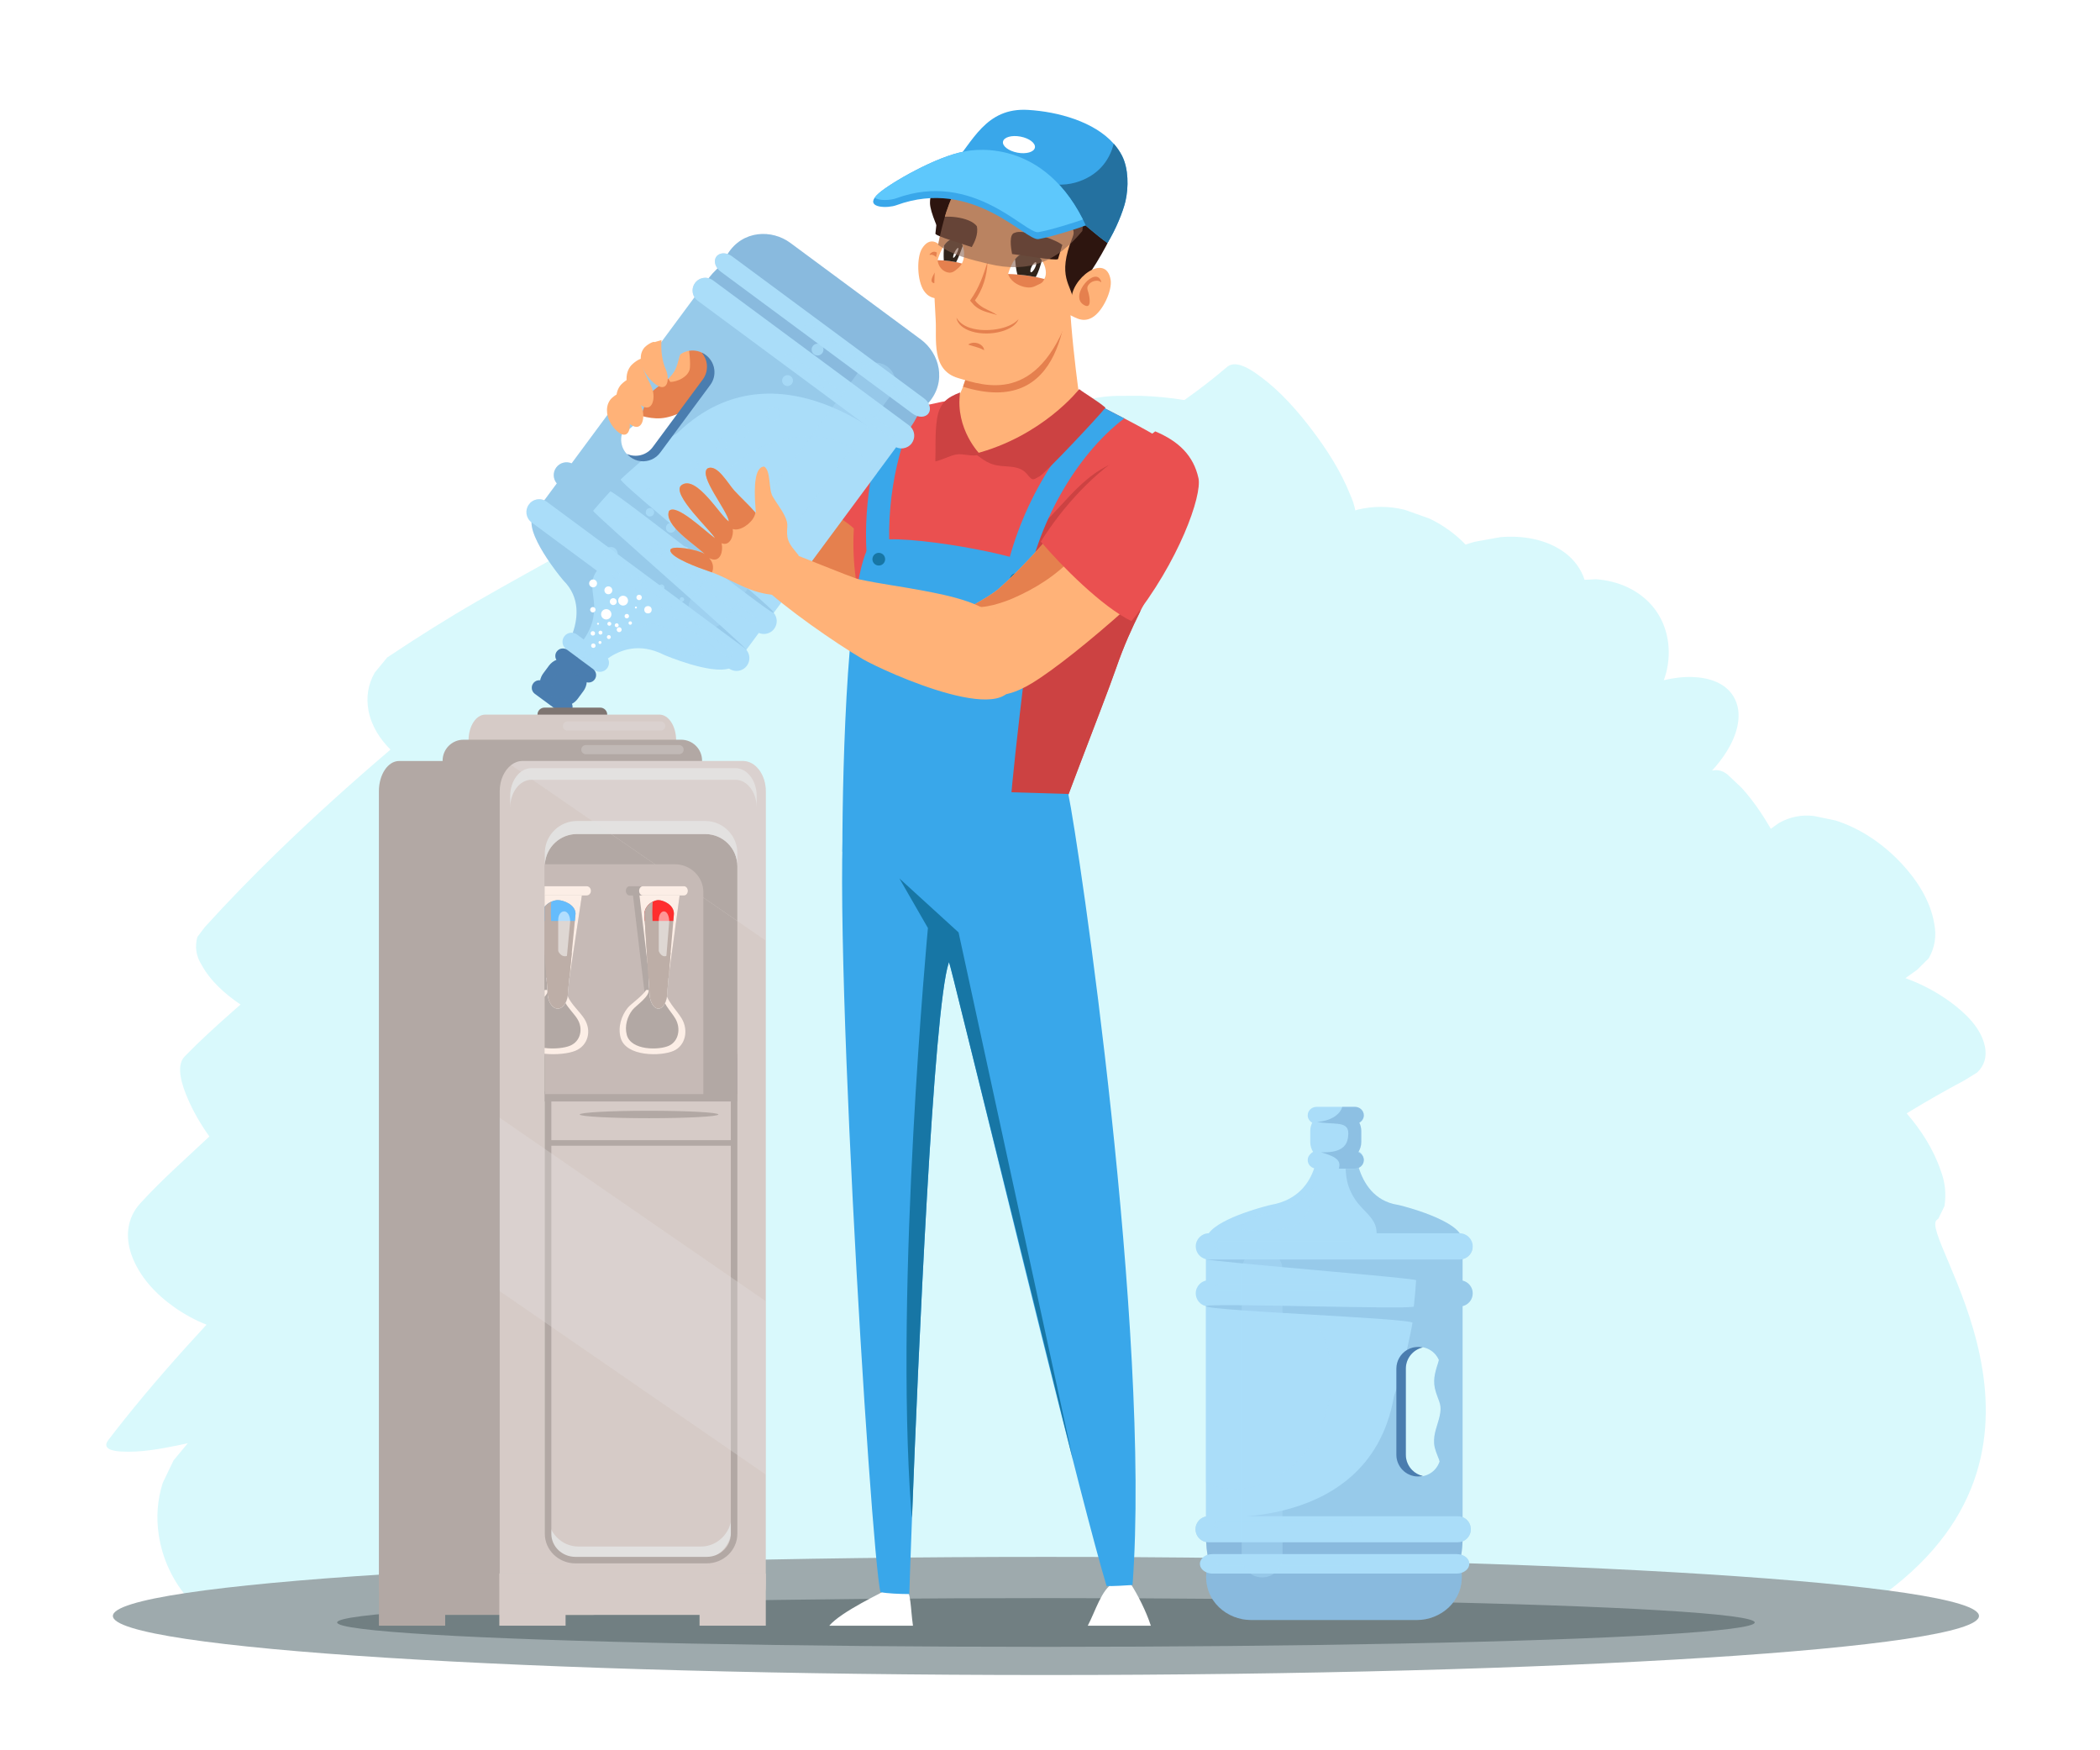 <?xml version="1.0" encoding="utf-8"?>
<!-- Generator: Adobe Illustrator 27.5.0, SVG Export Plug-In . SVG Version: 6.00 Build 0)  -->
<svg version="1.1" id="Layer_1" xmlns="http://www.w3.org/2000/svg" xmlns:xlink="http://www.w3.org/1999/xlink" x="0px" y="0px"
	 viewBox="0 0 1200 1000" style="enable-background:new 0 0 1200 1000;" xml:space="preserve">
<rect style="fill:#FFFFFF;" width="1200" height="1000"/>
<g>
	<path style="fill:#D9F9FC;" d="M69.18,829.302c11.18,0.668,22.76-1.505,33.682-3.775c1.484-0.309,2.967-0.631,4.45-0.961
		c-2.713,3.279-5.427,6.558-8.153,9.826l-6.164,12.849c-3.046,9.642-3.811,19.505-2.298,29.587
		c2.069,14.04,8.391,27.175,17.504,37.208h912.87c1.265-1.593,2.523-3.192,3.771-4.791c3.739-6.915,26.573,19.195,25.371,11.236
		c-0.096-0.702,27.12-9.429,26.996-10.123c116.385-85.843,18.244-204.725,29.59-213.443c0.269-0.208,0.542-0.414,0.812-0.62
		c1.168-2.386,2.337-4.772,3.505-7.157c1.104-7.009,0.386-13.812-2.16-20.409c-4.116-12.181-11.272-23.179-19.412-32.612
		c0.562-0.353,1.122-0.706,1.684-1.057c10.276-6.229,20.697-12.164,31.256-17.791c2.456-1.512,4.91-3.023,7.366-4.535
		c4.018-3.903,5.503-8.749,4.455-14.539c-2.089-10.952-11.57-19.608-19.438-25.447c-7.976-5.918-16.84-10.54-26.039-13.899
		c2.25-1.609,4.498-3.221,6.75-4.824c2.2-2.195,4.399-4.389,6.599-6.584c3.455-6.089,4.49-12.664,3.106-19.724
		c-2.242-13.437-10.274-25.442-18.99-34.688c-10.433-11.068-23.435-19.838-37.397-24.259c-4.081-0.846-8.16-1.692-12.242-2.538
		c-7.067-0.898-13.758,0.414-20.072,3.935c-1.567,1.114-3.13,2.232-4.695,3.349c-4.807-8.321-10.228-16.268-16.487-23.205
		c-2.365-2.249-4.732-4.498-7.099-6.747c-2.983-3.005-6.32-4.099-10.011-3.289c3.146-3.397,6.003-7.078,8.457-11.031
		c5.104-8.222,9.348-19.685,4.817-29.466c-4.531-9.781-15.442-12.712-24.477-12.975c-5.496-0.16-10.971,0.52-16.34,1.82
		c0.471-1.329,0.908-2.682,1.299-4.066c3.354-12.793,1.216-26.612-6.694-36.877c-8.249-10.703-20.988-15.878-33.406-16.745
		c-2.158,0.112-4.316,0.224-6.474,0.336c-2.017-6.261-6.066-11.66-11.335-15.547c-10.595-7.816-24.249-9.843-36.683-8.852
		c-4.93,0.891-9.858,1.781-14.788,2.671c-1.745,0.481-3.465,1.022-5.162,1.622c-5.985-6.227-13.064-11.226-20.54-14.835
		c-4.758-1.694-9.518-3.389-14.276-5.083c-9.018-2.189-18.029-2.199-27.036-0.03c-0.393,0.138-0.784,0.279-1.175,0.417
		c-0.621-3.111-1.608-6.133-2.97-9.065c-5.354-13.427-13.315-25.753-21.807-36.951c-8.492-11.199-18.083-22.021-29.121-30.212
		c-4.035-2.994-13.892-10.467-19.376-5.774c-7.88,6.742-16.041,13.011-24.407,18.92c-8.282-1.338-16.647-2.118-24.973-2.419
		c-4.495,0.014-8.99,0.028-13.484,0.041c-6.965,0.157-13.81,1.217-20.533,3.18c-33.862,12.488-65.377,31.007-95.592,51.76
		c-1.622-1.343-3.282-2.644-4.977-3.894c-3.493-10.816-11.732-19.414-20.387-25.27c-12.445-8.419-27.389-12.57-41.94-12.449
		c-12.626,0.104-26.005,3.518-36.068,12.375c-12.229,10.763-25.186,20.46-38.506,29.499c-34.855,22.54-71.564,41.343-107.354,61.967
		c-17.592,10.137-34.772,20.96-51.746,32.306c-2.382,2.899-4.764,5.799-7.146,8.698c-3.8,6.746-4.967,14.008-3.5,21.783
		c1.714,8.732,6.555,16.19,12.552,22.142c-22.171,18.9-43.885,38.45-64.908,58.883c-14.087,13.691-27.839,27.806-41.125,42.439
		c-1.447,1.916-2.896,3.833-4.343,5.749c-1.513,5.618-0.731,10.877,2.347,15.776c5.162,9.529,13.702,16.962,22.331,22.806
		c-2.003,1.755-4.002,3.513-5.996,5.28c-8.858,7.849-17.623,15.847-25.941,24.388c-5.563,5.711-0.817,17.911,1.534,23.508
		c3.313,7.887,7.68,15.294,12.589,22.214c-13.335,12.588-27.159,24.65-39.533,38.251c-7.322,8.049-8.686,18.652-5.034,29.137
		c4.49,12.889,14.47,23.11,24.795,30.338c5.653,3.958,11.774,7.278,18.154,9.799c-16.163,17.464-31.92,35.374-46.892,54.103
		c-3.101,3.878-6.161,7.796-9.187,11.746C57.538,828.423,66.299,829.129,69.18,829.302z"/>
	<path style="fill:#9EAAAD;" d="M1130.847,923.255c0,18.637-238.71,33.745-533.173,33.745c-294.462,0-533.172-15.108-533.172-33.745
		c0-18.637,238.71-33.745,533.172-33.745C892.138,889.51,1130.847,904.618,1130.847,923.255z"/>
	<g>
		<ellipse style="fill:#717F82;" cx="597.675" cy="926.977" rx="405.022" ry="13.923"/>
		<g>
			<g>
				<g>
					<g>
						<path style="fill:#AADDF9;" d="M689.082,713.345V874.38h146.681V713.345H689.082z M819.492,824.689
							c0.238,3.283,1.659,6.141,2.789,9.141c0.105,0.291,0.22,0.706,0.334,1.208c-1.632,4.966-6.309,8.558-11.823,8.558
							c-0.071,0-0.123,0-0.194-0.009h-0.008c-3.352-0.053-6.388-1.429-8.602-3.644c-2.25-2.249-3.643-5.364-3.643-8.804v-49.162
							c0-4.331,2.205-8.135,5.54-10.366c1.932-1.28,4.235-2.048,6.705-2.083h0.008c0.071-0.009,0.124-0.009,0.194-0.009
							c3.441,0,6.555,1.394,8.805,3.644c1.094,1.103,1.986,2.418,2.621,3.864c-0.238,0.9-0.458,1.641-0.6,2.1
							c-1.843,5.691-3.016,10.139-1.129,16.183c1.871,5.998,3.653,7.357,2.118,14.01
							C821.406,814.464,819.078,819.14,819.492,824.689z"/>
					</g>
					<path style="fill:#4A7DAF;" d="M806.982,839.948c1.642,1.643,3.744,2.828,6.098,3.352c-0.8,0.175-1.629,0.275-2.476,0.288
						h-0.008c-0.075,0.005-0.143,0.005-0.219,0.005c-3.438,0-6.551-1.391-8.805-3.646c-2.252-2.253-3.647-5.368-3.647-8.807v-49.165
						c0-4.524,2.418-8.49,6.027-10.667c1.875-1.135,4.076-1.784,6.425-1.784c0.076,0,0.145,0,0.219,0.004h0.008
						c0.848,0.013,1.677,0.113,2.476,0.288c-5.573,1.237-9.745,6.211-9.745,12.159v49.165
						C803.334,834.579,804.729,837.694,806.982,839.948z"/>
				</g>
				<g style="opacity:0.4;">
					<path style="fill:#AADDF9;" d="M755.245,813.969c-12.466,29.327-41.888,44.02-66.163,33.299V743.876
						c13.671-9.329,30.199-11.716,44.74-4.81C758.297,750.685,767.883,784.22,755.245,813.969z"/>
				</g>
				<path style="fill:#AADDF9;" d="M841.556,738.939c0,3.551-2.473,6.527-5.793,7.295c-0.55,0.124-1.119,0.193-1.698,0.193H690.772
					c-0.58,0-1.147-0.069-1.69-0.193c-3.321-0.768-5.797-3.739-5.797-7.295c0-2.073,0.834-3.945,2.195-5.3
					c0.974-0.974,2.216-1.68,3.601-1.997c0.543-0.124,1.11-0.193,1.69-0.193h143.293c0.579,0,1.148,0.069,1.698,0.193
					C839.083,732.41,841.556,735.387,841.556,738.939z"/>
				<path style="fill:#98C9EA;" d="M835.744,868.14v11.404c0,0.368-0.005,0.737-0.014,1.105c-0.056,2.616-0.304,5.175-0.733,7.648
					c-0.239,1.422-0.546,2.82-0.9,4.186c-0.243,0.918-0.513,1.818-0.8,2.704H691.679c-0.286-0.885-0.555-1.785-0.798-2.704
					c-0.35-1.335-0.651-2.708-0.888-4.1c-0.417-2.378-0.669-4.831-0.737-7.339c-0.019-0.5-0.025-0.999-0.025-1.5V868.14H835.744z"/>
				<path style="fill:#98C9EA;" d="M809.729,925.565h-94.911c-13.29,0-26.965-10.523-25.48-27.245
					c0.161-1.866,0.518-3.814,1.086-5.836h143.697c0.593,2.116,0.955,4.157,1.112,6.104
					C836.547,915.154,822.941,925.565,809.729,925.565z"/>
				<g style="opacity:0.2;">
					<path style="fill:#4A7DAF;" d="M840.473,873.718c0-3.15-1.95-5.842-4.71-6.926V746.237c3.316-0.768,5.796-3.75,5.796-7.298
						c0-3.555-2.479-6.528-5.796-7.296v-12.246c0.457-0.105,0.899-0.255,1.322-0.449c0.15-0.053,0.291-0.124,0.423-0.196
						c0.027-0.008,0.044-0.025,0.063-0.034c0.158-0.08,0.307-0.167,0.449-0.257c0.229-0.148,0.449-0.299,0.661-0.467
						c0.106-0.079,0.211-0.167,0.318-0.264c0.036-0.027,0.07-0.063,0.105-0.098c0.106-0.088,0.203-0.186,0.301-0.291
						c0.043-0.035,0.088-0.079,0.132-0.123c0.114-0.132,0.23-0.265,0.344-0.398c0.008-0.018,0.018-0.025,0.026-0.035
						c0.107-0.133,0.203-0.265,0.301-0.405c0.079-0.107,0.14-0.203,0.194-0.309c0.087-0.124,0.158-0.247,0.229-0.38
						c0.097-0.167,0.176-0.335,0.255-0.511c0.087-0.178,0.158-0.363,0.22-0.538c0.062-0.177,0.124-0.362,0.176-0.547
						c0.053-0.194,0.097-0.379,0.133-0.573c0.035-0.194,0.07-0.397,0.088-0.591H810.59c-0.008,0.142-0.018,0.282-0.026,0.415
						c-0.168,2.134-1.579-1.192-1.747,0.837c-0.142,1.747-44.696,2.374-79.406,3.159c-5.982,0.132-11.673,0.273-16.789,0.423
						c-13.826,0.424-23.496,0.919-23.539,1.633c0,0.335,8.568,1.262,21.121,2.461c6.626,0.636,14.364,1.342,22.552,2.083
						c34.365,3.114,76.511,6.767,76.458,7.508c-0.326,4.994-0.759,9.996-1.323,14.981c-0.105,0.961-26.53,0.512-54.427,0
						c-3.009-0.061-6.027-0.114-9.035-0.177c-3.9-0.069-7.773-0.141-11.549-0.212c-8.479-0.148-16.5-0.272-23.301-0.325
						c-12.149-0.114-20.425-0.019-20.496,0.521v0.009c0,0.696,8.302,1.508,20.496,2.372c6.811,0.496,14.832,0.989,23.301,1.501
						c5.241,0.308,10.649,0.626,16.049,0.944c29.353,1.721,58.433,3.432,58.221,4.73c-0.591,3.651-2.434,11.892-3.202,15.519
						c-0.017,0.105-0.035,0.202-0.061,0.3c-1.491,7.058-3.31,14.063-5.54,20.971c-0.142,0.443-0.275,0.873-0.424,1.298
						c-0.458,1.412-1.173,2.743-1.43,4.2c-7.375,41.872-37.25,58.539-63.612,64.971c-6.953,1.694-13.658,2.673-19.64,3.221
						c-1.253,0.114-2.48,0.202-3.661,0.281c-12.114,0.803-20.496-0.132-20.496-0.132c-1.456,0.3-2.744,1.023-3.759,2.028
						c-1.341,1.341-2.18,3.213-2.18,5.268c0,3.652,2.639,6.697,6.115,7.322c0.07,2.516,0.318,4.968,0.731,7.341
						c-0.828,0.282-1.579,0.679-2.205,1.156c-1.314,1.015-2.135,2.399-2.135,3.944c0,2.081,1.483,3.891,3.689,4.834
						c-1.483,16.729,12.192,27.254,25.48,27.254h94.907c13.217,0,26.822-10.419,25.507-26.98c2.576-0.857,4.377-2.824,4.377-5.109
						c0-2.357-1.915-4.376-4.614-5.188c0.431-2.471,0.678-5.03,0.732-7.64C838.505,879.568,840.473,876.877,840.473,873.718z
						 M803.338,781.977c0-5.946,4.164-10.922,9.74-12.158c-0.794-0.176-1.624-0.281-2.48-0.291c0.071-0.009,0.124-0.009,0.194-0.009
						c3.441,0,6.555,1.394,8.805,3.644c1.094,1.103,1.986,2.418,2.621,3.864c-0.238,0.9-0.458,1.641-0.6,2.1
						c-1.843,5.691-3.016,10.139-1.129,16.183c1.871,5.998,3.653,7.357,2.118,14.01c-1.201,5.144-3.53,9.82-3.115,15.37
						c0.238,3.283,1.659,6.141,2.789,9.141c0.105,0.291,0.22,0.706,0.334,1.208c-1.632,4.966-6.309,8.558-11.823,8.558
						c-0.071,0-0.123,0-0.194-0.009c0.856-0.009,1.685-0.114,2.48-0.291c-2.356-0.521-4.456-1.703-6.097-3.353
						c-2.249-2.249-3.644-5.364-3.644-8.804V781.977z"/>
				</g>
				<g style="opacity:0.4;">
					<path style="fill:#AADDF9;" d="M773.047,735.576c0,1.167-0.944,2.115-2.114,2.115h-75.042c-1.166,0-2.114-0.948-2.114-2.115
						l0,0c0-1.166,0.948-2.114,2.114-2.114h75.042C772.103,733.462,773.047,734.411,773.047,735.576L773.047,735.576z"/>
				</g>
				<g>
					<path style="fill:#AADDF9;" d="M835.581,708.354c0,0-4.668,1.343-24.822,2.266c-6.565,0.3-14.768,0.557-24.992,0.713
						c-6.279,0.086-13.318,0.143-21.209,0.143c-59.572,0-75.3-3.121-75.3-3.121c0.056-1.286,0.575-2.534,1.455-3.744
						c6.692-9.226,34.203-15.985,35.564-16.228c15.412-2.717,21.976-12.621,24.756-21.097c1.309-3.982,1.785-7.646,1.946-10.106
						c0.099-0.005,0.207-0.005,0.305-0.005h20.564c0.172,0,0.339,0.005,0.509,0.025c0.17,1.586,0.468,3.663,1,5.998
						c0.28,1.248,0.624,2.573,1.048,3.926c2.76,8.808,8.857,19.182,22.351,21.26c0.563,0.088,5.856,1.366,12.258,3.52
						c8.633,2.908,19.293,7.409,23.121,12.708C835.008,705.82,835.524,707.068,835.581,708.354z"/>
					<g style="opacity:0.2;">
						<path style="fill:#4A7DAF;" d="M835.581,708.354c0,0-4.668,1.343-24.822,2.266c-6.565,0.3-14.768,0.557-24.992,0.713
							c0.651-2.086,0.974-4.326,0.894-6.723c-0.02-0.656-0.075-1.316-0.158-1.997c-0.848-6.971-8.02-11.204-11.847-16.866
							c-4.143-6.148-5.423-11.185-5.715-17.963c-0.05-1.192-0.069-2.434-0.069-3.745l6.486-0.843
							c0.28,1.248,0.624,2.573,1.048,3.926c2.76,8.808,8.857,19.182,22.351,21.26c0.563,0.088,5.856,1.366,12.258,3.52
							c8.633,2.908,19.293,7.409,23.121,12.708C835.008,705.82,835.524,707.068,835.581,708.354z"/>
					</g>
					<path style="fill:#AADDF9;" d="M779.148,662.478c0,1.997-1.108,3.744-2.743,4.643c-0.757,0.425-1.63,0.662-2.557,0.662h-20.564
						c-0.804,0-1.565-0.181-2.251-0.5c-1.806-0.849-3.054-2.684-3.054-4.806c0-1.461,0.595-2.791,1.555-3.752
						c0.893-0.892,2.104-1.467,3.445-1.548c0.099-0.005,0.207-0.005,0.305-0.005h20.564c0.172,0,0.339,0.005,0.509,0.025
						C777.047,657.453,779.148,659.726,779.148,662.478z"/>
					<path style="fill:#AADDF9;" d="M841.556,712.099c0,3.551-2.473,6.528-5.793,7.296c-0.55,0.124-1.119,0.194-1.698,0.194H690.772
						c-0.58,0-1.147-0.07-1.69-0.194c-3.321-0.768-5.797-3.738-5.797-7.296c0-2.072,0.834-3.945,2.195-5.299
						c1.343-1.343,3.192-2.172,5.231-2.191h143.422C838.24,704.647,841.556,707.987,841.556,712.099z"/>
					<g style="opacity:0.4;">
						<path style="fill:#AADDF9;" d="M773.047,711.475c0,1.168-0.944,2.114-2.114,2.114h-75.042c-1.166,0-2.114-0.946-2.114-2.114
							l0,0c0-1.167,0.948-2.115,2.114-2.115h75.042C772.103,709.36,773.047,710.309,773.047,711.475L773.047,711.475z"/>
					</g>
					<g style="opacity:0.4;">
						<path style="fill:#AADDF9;" d="M732.157,691.191c-4.73,1.751-9.454,1.99-14.053,3.525c-4.324,1.443-7.02,4.191-10.402,6.981
							l0.415,0.416c0.345-0.156,16.229,3.747,32.042-2.081c7.396-2.724,10.172-16.603,11.566-23.26
							C746.672,683.502,740.222,688.204,732.157,691.191z"/>
					</g>
					<g style="opacity:0.4;">
						<path style="fill:#AADDF9;" d="M769.702,660.917c0,0.92-0.744,1.665-1.664,1.665h-13.732c-0.921,0-1.664-0.745-1.664-1.665
							l0,0c0-0.919,0.744-1.664,1.664-1.664h13.732C768.958,659.253,769.702,659.998,769.702,660.917L769.702,660.917z"/>
					</g>
				</g>
				<g>
					<path style="fill:#AADDF9;" d="M840.475,873.716c0,3.159-1.967,5.854-4.745,6.934c-0.835,0.332-1.747,0.512-2.703,0.512
						H690.592c-0.455,0-0.905-0.043-1.335-0.118c-3.475-0.631-6.11-3.67-6.11-7.328c0-2.053,0.836-3.92,2.179-5.267
						c1.01-1.006,2.302-1.724,3.756-2.029c0.486-0.093,0.992-0.151,1.51-0.151h142.435c0.969,0,1.894,0.187,2.736,0.525
						C838.521,867.88,840.475,870.569,840.475,873.716z"/>
					<path style="fill:#AADDF9;" d="M839.609,893.484c0,2.284-1.8,4.251-4.376,5.104c-0.894,0.3-1.873,0.463-2.909,0.463H692.933
						c-1.305,0-2.534-0.263-3.595-0.731c-2.203-0.948-3.689-2.758-3.689-4.836c0-1.543,0.817-2.935,2.133-3.945
						c0.632-0.481,1.382-0.872,2.211-1.155c0.898-0.305,1.89-0.475,2.94-0.475h139.391c0.942,0,1.847,0.138,2.673,0.389
						C837.698,889.107,839.609,891.125,839.609,893.484z"/>
					<g style="opacity:0.4;">
						<path style="fill:#AADDF9;" d="M773.047,871.022c0,1.167-0.944,2.113-2.114,2.113h-75.042c-1.166,0-2.114-0.946-2.114-2.113
							l0,0c0-1.168,0.948-2.114,2.114-2.114h75.042C772.103,868.908,773.047,869.854,773.047,871.022L773.047,871.022z"/>
					</g>
					<g style="opacity:0.4;">
						<path style="fill:#AADDF9;" d="M774.297,892.242c0,1.168-0.946,2.115-2.116,2.115H697.14c-1.165,0-2.112-0.947-2.112-2.115
							l0,0c0-1.166,0.947-2.112,2.112-2.112h75.041C773.351,890.13,774.297,891.076,774.297,892.242L774.297,892.242z"/>
					</g>
				</g>
				<g style="opacity:0.4;">
					<path style="fill:#AADDF9;" d="M732.876,889.571c0,6.435-5.216,11.652-11.651,11.652l0,0c-6.435,0-11.65-5.217-11.65-11.652
						V725.622c0-6.433,5.216-11.65,11.65-11.65l0,0c6.435,0,11.651,5.218,11.651,11.65V889.571z"/>
				</g>
				<g>
					<g>
						<path style="fill:#AADDF9;" d="M777.872,646.218v6.229c0,2.132-0.628,4.139-1.735,5.89c-2.15,3.433-6.136,5.897-10.828,6.442
							c-0.659,0.084-1.327,0.127-2.013,0.127c-4.03,0-7.676-1.399-10.302-3.648c-1.006-0.858-1.869-1.841-2.538-2.921
							c-1.109-1.751-1.737-3.758-1.737-5.89v-6.229c0-1.696,0.394-3.315,1.116-4.788c2.194-4.499,7.389-7.667,13.461-7.667
							c1.043,0,2.062,0.096,3.044,0.276c2.801,0.504,5.306,1.702,7.26,3.37c1.335,1.142,2.42,2.505,3.155,4.021
							C777.479,642.904,777.872,644.523,777.872,646.218z"/>
						<path style="fill:#AADDF9;" d="M779.329,637.222c0,1.805-1.034,3.377-2.574,4.208c-0.742,0.408-1.61,0.636-2.529,0.636
							h-21.861c-0.92,0-1.786-0.229-2.53-0.636c-1.538-0.831-2.573-2.403-2.573-4.208c0-1.344,0.568-2.546,1.495-3.426
							c0.918-0.877,2.202-1.417,3.608-1.417h21.861C777.039,632.378,779.329,634.543,779.329,637.222z"/>
						<path style="fill:#AADDF9;" d="M779.329,662.828c0,2.679-2.29,4.845-5.104,4.845h-21.861c-2.823,0-5.102-2.167-5.102-4.845
							c0-1.342,0.568-2.547,1.495-3.426c0.479-0.455,1.057-0.822,1.698-1.065c0.589-0.229,1.237-0.352,1.909-0.352h21.861
							c0.678,0,1.321,0.124,1.911,0.352C778.008,659.056,779.329,660.794,779.329,662.828z"/>
					</g>
					<g style="opacity:0.3;">
						<path style="fill:#4A7DAF;" d="M779.329,662.828c0,2.679-2.29,4.845-5.104,4.845h-9.203c0.359-1.101,0.451-2.049,0.286-2.894
							c-0.564-3.051-4.361-4.664-10.519-6.448c2.538,0.075,4.716-0.036,6.573-0.347c6.436-1.074,9.032-4.471,9.099-10.381
							c0.042-4.029-2.415-5.116-6.181-5.537c-3.195-0.36-7.324-0.243-11.676-1.038c7.048-0.533,11.879-3.453,13.735-6.99
							c0.295-0.54,0.512-1.093,0.658-1.66h7.228c2.814,0,5.104,2.165,5.104,4.844c0,1.805-1.034,3.377-2.574,4.208
							c0.724,1.474,1.117,3.092,1.117,4.788v6.229c0,2.132-0.628,4.139-1.735,5.89C778.008,659.056,779.329,660.794,779.329,662.828
							z"/>
					</g>
				</g>
			</g>
			<g>
				<g>
					<g>
						<g>
							<path style="fill:#E5804E;" d="M506.952,346.694c-10.29,34.608-66.215-33.012-73.634-44.073
								c-9.951-14.837-27.307-45.463-34.407-64.415c11.164-5.331,13.682-7.558,20.15-11.873
								c0.388-0.259,28.659,31.561,32.157,34.292c9.76,7.619,20.304,14.421,30.257,21.829c10.508,7.821,32.734,24.025,30.784,36.787
								C512.222,319.489,507.027,346.443,506.952,346.694z"/>
						</g>
						<path style="fill:#EA5050;" d="M515.845,238.518c-6.528,1.167-13.613-1.08-20.13-2.634c-4.318-1.03-14.648-5.226-18.72-4.347
							c-4.77,1.029-9.389,11.864-11.529,15.839c-1.632,3.033-16.846,36.894-17.513,36.605c8.85,3.838,19.346,6.344,28.631,10.351
							c7.946,3.43,15.539,11.091,20.181,16.889l11.161-30.293C502.977,267.271,510.481,250.738,515.845,238.518z"/>
					</g>
					<g>
						<path style="fill:#EA5050;" d="M489.506,286.39c-3.442,23.168-1.546,41.133,1.424,54.661
							c2.466,11.211,5.659,19.388,7.16,24.964c8.543,31.802-14.059,69.634-4.75,101.157c7.174,24.282,78.979,25.584,102.884,27.877
							c3.674-15.721,34.072-91.671,41.543-113.296c4.485-12.973,9.107-23.004,13.745-32.349
							c7.183-14.451,14.415-27.266,21.307-46.798c1.984-5.623,10.079-30.501,8.018-36.543c-2.599-7.626-20.905-17.885-38.403-27.024
							c-4.417-2.309-8.791-4.548-12.839-6.645c-11.368-5.907-20.23-10.772-20.711-13.26c0,0-51.251,5.016-84.993,13.743
							c-6.287,1.632-11.969,3.384-16.593,5.263c-0.913,0.368-1.779,0.743-2.607,1.124C490.52,245.768,492.366,267.14,489.506,286.39
							z"/>
						<path style="fill:#CC4242;" d="M498.09,366.014c8.543,31.802-14.059,69.634-4.75,101.157
							c7.174,24.282,78.979,25.584,102.884,27.877c3.674-15.721,34.072-91.671,41.543-113.296
							c4.485-12.973,9.107-23.004,13.745-32.349c0.813-10.605-6.999-75.385-9.657-86.546c-24.447,5.846-38.343,33.483-50.489,39.328
							c-16.426,7.908-2.631,53.378-20.928,55.075c-20.379,1.884-41.747-0.591-61.055-7.504c-4.691-1.68-11.731-4.78-18.451-8.706
							C493.396,352.261,496.589,360.439,498.09,366.014z"/>
						<g>
							<path style="fill:#39A7EA;" d="M497.738,310.435c6.695-7.724,82.732,5.782,90.314,11.843
								c3.84,3.07,2.676,13.776,1.958,23.899c-0.394,5.565-14.65,118.07-12.559,119.85l-96.098,20.617
								C481.353,434.561,484.442,325.772,497.738,310.435z"/>
							<g>
								<path style="fill:#39A7EA;" d="M572.8,337.538l13.076,2.037c6.137-39.349,28.713-79.332,56.558-100.536
									c-4.417-2.309-8.791-4.548-12.839-6.645C601.439,256.321,579.075,297.312,572.8,337.538z"/>
								<path style="fill:#39A7EA;" d="M496.32,327.977l13.12-1.758c-4.198-31.44,1.505-66.226,14.451-93.342
									c-6.287,1.632-11.969,3.384-16.593,5.263C496.661,265.614,492.358,298.232,496.32,327.977z"/>
								<path style="fill:#1776A5;" d="M577.107,330.62c-0.295,1.984,1.075,3.832,3.059,4.127c1.985,0.295,3.833-1.075,4.128-3.059
									c0.294-1.985-1.076-3.833-3.06-4.128C579.25,327.266,577.401,328.635,577.107,330.62z"/>
								<path style="fill:#1776A5;" d="M498.569,318.952c-0.294,1.984,1.077,3.832,3.06,4.127c1.985,0.295,3.833-1.075,4.128-3.059
									c0.294-1.985-1.076-3.832-3.061-4.128C500.714,315.598,498.864,316.967,498.569,318.952z"/>
								<g>
									<g>
										<path style="fill:#FFB278;" d="M562.829,261.019c-17.702-2.072-21.131-25.143-21.015-29.093
											c1.292-1.937,4.346-2.228,5.553-4.555c0.146-0.26,0.277-0.528,0.415-0.794c0.922-1.844,1.788-3.741,2.513-5.626
											c0.867-2.246,1.54-4.458,1.933-6.513c1.612-8.329,1.52-17.131,1.042-25.999l58.515-42.74
											c-0.045,0.041-0.092,0.096-0.132,0.159c-0.228,0.314-0.424,0.946-0.578,1.851c-0.001,0.014-0.008,0.035-0.003,0.049
											c-1.824,28.104,6.024,81.281,6.024,81.281S581.568,263.213,562.829,261.019z"/>
										<path style="fill:#E5804E;" d="M611.781,145.7c-0.044,0.038-0.086,0.092-0.125,0.155c-0.183,0.311-0.377,0.942-0.579,1.85
											c-0.005,0.018-0.011,0.035-0.009,0.05c0.031,31.777-3.558,90.902-60.75,73.206c-0.009-0.008-0.016-0.005-0.026-0.012
											c0.869-2.242,1.545-4.456,1.938-6.511c1.614-8.325,1.514-17.131,1.041-26.002L611.781,145.7z"/>
									</g>
									<path style="fill:#CC4242;" d="M616.691,222.322c2.826,2.275,10.115,6.452,15.014,10.581
										c-3.956,5.086-34.18,37.294-37.756,39.304c-4.101,2.308-3.913,2.417-7.091-1.357c-4.748-5.639-11.896-3.533-18.695-5.306
										c-6.241-1.628-9.426-6.067-11.468-6.153C595.701,249.401,616.691,222.322,616.691,222.322z"/>
									<path style="fill:#CC4242;" d="M535.454,239.278c1.377-8.979,5.771-12.26,13.168-15.043
										c-2.933,21.007,11.438,35.352,11.438,35.352c-4.076,1.738-9.267-0.62-13.515,0.062c-3.798,0.61-8.466,3.299-12.052,3.948
										C534.748,255.516,534.179,247.597,535.454,239.278z"/>
									<g>
										<g>
											<path style="fill:#2D150F;" d="M543.316,95.145l9.801,5.678c0.459,1.339-6.092,13.141-7.483,16.145
												c-2.83,6.113-6.32,13.423-6.727,20.179c-2.188-4.786-7.392-15.754-7.492-21.056
												C531.273,108.151,537.749,95.724,543.316,95.145z"/>
											<g>
												<path style="fill:#FFB278;" d="M541.963,162.702c5.471-10.83-6.72-34.132-15.099-20.702
													c-3.108,4.982-2.922,18.283,1.133,24.216c4.31,6.303,10.375,3.52,13.344,4.634L541.963,162.702z"/>
												<path style="fill:#E5804E;" d="M531.18,145.327l0.131,0.398c1.376-0.878,4.328,1.075,5.212,3.318
													c1.104,2.801,0.058,3.625-1.205,5.132c-1.342,1.602-6.105,8.611,0.16,7.519
													C544.26,160.169,537.417,137.939,531.18,145.327z"/>
											</g>
											<path style="fill:#FFB278;" d="M611.1,179.533c-18.409,51.586-48.119,41.051-63.686,36.438
												c-15.388-4.557-12.086-22.035-12.731-33.11c-0.932-15.85-1.599-27.008,1.397-42.982
												c0.821-4.361,1.913-9.082,3.347-14.349c3.091-11.347,9.721-25.72,17.507-34.988c3.379-4.031,6.981-7.091,10.599-8.518
												c18.457-7.262,30.685-1.059,41.901,11.576c3.868,4.363,7.618,9.487,11.459,15.088c0,0-0.973,10.36-2.409,23.27
												C616.479,149.828,613.578,172.592,611.1,179.533z"/>
											<g>
												<g>
													<path style="fill:#E5804E;" d="M588.949,155.765c2.677,1.093,5.278,2.294,7.787,3.596
														c-0.814,2.633-3.065,2.959-4.618,3.805c-2.274,1.23-4.394,1.343-6.929,0.738c-3.875-0.961-8.11-3.504-9.198-7.642
														C579.772,155.695,585.753,155.107,588.949,155.765z"/>
												</g>
												<g>
													<path style="fill:#FFFFFF;" d="M576.017,156.533c1.785,0.049,3.563,0.149,5.33,0.29
														c0.028,0.004,0.058,0.005,0.087,0.006c3.481,0.292,6.928,0.77,10.324,1.432c0.041,0.006,0.076,0.012,0.117,0.017
														c1.632,0.319,3.249,0.68,4.861,1.082c1.645-2.515,0.979-7.119-1.379-10.613c-0.807-1.23-1.835-2.323-2.982-3.103
														c-0.975-0.692-2.048-1.15-3.132-1.292c-3.59-0.497-6.3,0.734-8.253,2.687c-0.338,0.338-0.665,0.692-0.962,1.066
														c0,0.008,0.001,0.013,0,0.016C578.055,150.608,576.922,153.829,576.017,156.533z"/>
													<path style="fill:#30241B;" d="M580.028,148.105c0,0.008,0.001,0.013,0,0.016c0.25,2.857,0.626,6.044,1.319,8.702
														c0.028,0.004,0.058,0.005,0.087,0.006c3.481,0.292,6.928,0.77,10.324,1.432c0.041,0.006,0.076,0.012,0.117,0.017
														c1.508-2.681,2.589-6.224,3.482-9.531c-0.807-1.23-1.835-2.323-2.982-3.103c-0.975-0.692-2.048-1.15-3.132-1.292
														c-3.59-0.497-6.3,0.734-8.253,2.687C580.652,147.377,580.325,147.732,580.028,148.105z"/>
													<path style="fill:#FFFFFF;" d="M589.519,152.273c-0.78,1.581-0.962,3.045-0.466,3.269
														c0.504,0.224,1.527-0.869,2.33-2.435c0.804-1.559,1.066-3.015,0.539-3.255
														C591.391,149.612,590.292,150.693,589.519,152.273z"/>
												</g>
											</g>
											<g>
												<g>
													<path style="fill:#E5804E;" d="M544.656,147.484c1.728,0.942,3.391,1.959,4.986,3.043
														c-0.834,1.728-2.519,3.026-3.677,3.934c-1.7,1.327-3.136,1.571-4.782,1.102c-2.5-0.736-5.102-3.128-5.432-7.2
														C538.338,147.756,542.513,146.993,544.656,147.484z"/>
												</g>
												<g>
													<path style="fill:#FFFFFF;" d="M535.744,148.64c1.193,0.014,2.386,0.067,3.575,0.155
														c0.016,0.002,0.039,0.004,0.057,0.006c2.327,0.181,4.643,0.507,6.924,0.96c0.026,0.005,0.055,0.008,0.079,0.01
														c1.097,0.221,2.184,0.473,3.264,0.758c1.49-2.503,1.679-6.815,0.51-10.058c-0.393-1.143-0.963-2.151-1.667-2.868
														c-0.597-0.634-1.296-1.044-2.043-1.159c-2.483-0.395-4.574,0.836-6.194,2.779c-0.277,0.338-0.554,0.689-0.807,1.061
														c-0.005,0.004-0.003,0.01-0.005,0.014C537.754,142.759,536.617,145.948,535.744,148.64z"/>
													<path style="fill:#30241B;" d="M539.442,140.283c-0.005,0.004-0.003,0.01-0.005,0.014
														c-0.195,2.794-0.307,5.916-0.118,8.498c0.016,0.002,0.039,0.004,0.057,0.006c2.327,0.181,4.643,0.507,6.924,0.96
														c0.026,0.005,0.055,0.008,0.079,0.01c1.383-2.659,2.631-6.105,3.774-9.3c-0.393-1.143-0.963-2.151-1.667-2.868
														c-0.597-0.634-1.296-1.044-2.043-1.159c-2.483-0.395-4.574,0.836-6.194,2.779
														C539.972,139.559,539.696,139.91,539.442,140.283z"/>
													<path style="fill:#FFFFFF;" d="M545.505,144.085c-0.75,1.557-1.064,2.988-0.744,3.181
														c0.321,0.193,1.168-0.908,1.946-2.447c0.779-1.54,1.173-2.946,0.829-3.16
														C547.196,141.45,546.258,142.53,545.505,144.085z"/>
												</g>
											</g>
											<path style="fill:#2D150F;" d="M607.043,139.932l-2.461,8.094c-1.332,1.132-21.701-2.387-26.252-2.895
												c-0.642-3.394-1.987-11.608,1.646-12.157C583.591,130.93,602.027,135.858,607.043,139.932z"/>
											<path style="fill:#2D150F;" d="M535.45,125.137l-0.941,8.405c0.61,1.559,17.175,6.32,20.777,7.637
												c1.66-2.865,3.778-7.312,2.965-11.817C554.443,123.601,537.895,122.515,535.45,125.137z"/>
											<path style="fill:#E5804E;" d="M564.311,149.613c-0.33,0.949-0.636,1.902-0.938,2.86c-0.3,0.946-0.641,1.879-0.926,2.818
												c-0.321,0.932-0.686,1.849-0.989,2.784l-1.085,2.726l-1.192,2.662c-0.465,0.856-0.871,1.735-1.317,2.594l-1.464,2.509
												l-1.583,2.441l-0.484,0.745l0.487,0.579c0.481,0.568,0.965,1.135,1.467,1.68c0.227,0.29,0.537,0.511,0.821,0.755
												l0.862,0.707c0.553,0.496,1.238,0.806,1.862,1.193c0.629,0.377,1.319,0.608,1.973,0.915
												c0.326,0.162,0.67,0.243,1.006,0.365l1.01,0.33c0.669,0.211,1.338,0.397,2.017,0.581
												c0.664,0.191,1.325,0.388,2.001,0.564c0.65,0.224,1.322,0.424,1.994,0.63c-0.586-0.379-1.17-0.768-1.784-1.135
												c-0.615-0.338-1.241-0.656-1.862-0.975c-1.255-0.621-2.519-1.192-3.699-1.839c-0.567-0.35-1.184-0.63-1.706-1.029
												l-0.79-0.586c-0.27-0.183-0.537-0.369-0.76-0.606l-0.706-0.669c-0.232-0.229-0.491-0.422-0.674-0.699
												c-0.4-0.521-0.807-1.023-1.219-1.52l-0.001,1.32l1.716-2.528c0.522-0.877,1.003-1.775,1.505-2.665
												c0.438-0.922,0.888-1.834,1.295-2.772l1.065-2.862c0.289-0.973,0.567-1.95,0.828-2.925
												c0.237-0.983,0.431-1.974,0.627-2.96c0.166-0.996,0.292-2.002,0.429-2.993
												C564.184,151.613,564.262,150.618,564.311,149.613z"/>
											<path style="fill:#E5804E;" d="M562.346,200.09c0,0-0.009-0.187-0.047-0.49c-0.033-0.282-0.206-0.784-0.503-1.228
												c-0.287-0.479-0.733-0.953-1.286-1.347c-0.547-0.41-1.201-0.7-1.874-0.918c-1.352-0.409-2.786-0.372-3.788-0.037
												c-0.504,0.134-0.904,0.346-1.167,0.51c-0.265,0.171-0.406,0.287-0.406,0.287s0.177,0.075,0.463,0.168
												c0.286,0.095,0.678,0.223,1.13,0.357c0.899,0.291,2.019,0.596,3.103,0.926c0.265,0.081,0.531,0.163,0.803,0.245
												c0.259,0.085,0.515,0.168,0.761,0.257c0.255,0.079,0.485,0.178,0.719,0.258c0.21,0.102,0.456,0.163,0.649,0.266
												c0.414,0.192,0.732,0.324,1.011,0.5C562.172,200.009,562.346,200.09,562.346,200.09z"/>
											<path style="fill:#2D150F;" d="M628.097,105.116l-89.24-5.162c0.04,0.065,0.074,0.125,0.097,0.181
												c0.021,0.041,0.042,0.081,0.071,0.123c5.321,9.287,45.487,5.792,55.068,5.183c0.003,0.212,0.016,0.433,0.016,0.653
												c0.146,6.888-0.452,16.674,6.224,19.253c7.166,2.774,15.577,2.804,12.54,10.302c-9.255,22.949-0.379,26.945,0.436,36.223
												l7.402-12.843c0.181-0.257,0.37-0.521,0.566-0.801c6.002-8.608,17.462-27.899,16.029-32.566
												C637.297,125.625,632.005,112.999,628.097,105.116z"/>
											<path style="fill:#E5804E;" d="M546.54,181.497c0,0,0.074,0.116,0.219,0.33c0.156,0.21,0.319,0.55,0.641,0.921
												c0.147,0.186,0.315,0.392,0.495,0.616c0.215,0.211,0.432,0.443,0.666,0.686c0.242,0.242,0.554,0.47,0.843,0.723
												c0.305,0.245,0.663,0.479,1.01,0.732c0.766,0.46,1.611,0.934,2.6,1.326c0.97,0.41,2.077,0.727,3.232,1.009
												c1.154,0.298,2.412,0.442,3.674,0.593c1.273,0.141,2.586,0.17,3.888,0.158c1.308-0.017,2.607-0.111,3.876-0.246
												c1.259-0.171,2.511-0.324,3.67-0.603c1.159-0.265,2.267-0.557,3.276-0.903c0.506-0.17,0.986-0.352,1.437-0.541
												c0.475-0.172,0.89-0.379,1.301-0.568c0.809-0.395,1.507-0.803,2.104-1.19c0.567-0.402,1.075-0.762,1.426-1.098
												c0.386-0.32,0.639-0.6,0.825-0.787c0.186-0.19,0.289-0.291,0.289-0.291s-0.055,0.12-0.148,0.343
												c-0.106,0.218-0.223,0.561-0.499,0.951c-0.238,0.408-0.608,0.874-1.091,1.386c-0.26,0.243-0.52,0.518-0.836,0.781
												c-0.33,0.253-0.658,0.537-1.056,0.79c-0.773,0.525-1.668,1.058-2.718,1.511c-0.509,0.251-1.075,0.444-1.635,0.677
												c-0.577,0.197-1.174,0.406-1.804,0.569c-1.246,0.359-2.585,0.638-3.973,0.846c-1.391,0.195-2.833,0.304-4.287,0.331
												c-1.457-0.008-2.92-0.066-4.35-0.247c-1.426-0.18-2.82-0.46-4.116-0.848c-1.3-0.372-2.501-0.854-3.54-1.41
												c-1.07-0.527-1.923-1.178-2.654-1.784c-0.327-0.329-0.677-0.624-0.933-0.938c-0.246-0.323-0.504-0.61-0.687-0.904
												c-0.178-0.295-0.351-0.567-0.49-0.823c-0.109-0.264-0.208-0.508-0.3-0.728c-0.203-0.43-0.207-0.776-0.279-1.008
												C546.562,181.622,546.54,181.497,546.54,181.497z"/>
											<g>
												<path style="fill:#FFB278;" d="M612.325,171.79c-0.919-12.37,19.684-27.957,22.324-11.879
													c0.978,5.962-4.401,17.979-10.544,21.507c-6.524,3.75-11.148-1.578-14.385-1.927L612.325,171.79z"/>
												<path style="fill:#E5804E;" d="M629.284,160.948l-0.278,0.305c-0.954-1.434-4.502-1.015-6.214,0.619
													c-2.133,2.039-1.468,3.271-0.87,5.224c0.638,2.075,2.379,10.643-3.093,6.768
													C611.154,168.428,626.296,151.356,629.284,160.948z"/>
											</g>
										</g>
										<path style="opacity:0.6;fill:#8C6453;" d="M618.485,131.957c-14.519,17.484-30.451,24.42-53.746,18.773
											c-9.135-2.216-20.565-4.785-28.659-10.852c0.821-4.361,1.913-9.082,3.347-14.349c3.091-11.347,9.721-25.72,17.507-34.988
											l52.501,3.058c3.868,4.363,7.618,9.487,11.459,15.088C620.894,108.687,619.921,119.047,618.485,131.957z"/>
										<g>
											<path style="fill:#39A7EA;" d="M643.126,114.923c-1.323,5.8-5.667,16.603-10.322,23.86
												c-13.646-9.614-24.738-23.54-42.003-27.748c-2.945-0.72-5.955-1.495-9.002-2.236c-6.488-1.574-13.168-2.97-19.736-3.215
												c-6.547-0.245-21.613-0.192-25.868,2.806l7.477-13.303c12.215-14.1,19.506-33.755,43.787-32.295
												c17.153,1.021,37.786,6.701,48.95,19.304c1.855,2.09,3.443,4.368,4.719,6.855
												C644.912,96.345,644.93,106.985,643.126,114.923z"/>
											<path style="fill:#2471A0;" d="M643.126,114.923c-1.323,5.8-5.667,16.603-10.322,23.86
												c-13.646-9.614-24.738-23.54-42.003-27.748c-2.945-0.72-5.955-1.495-9.002-2.236l-9.915-14.457
												c10.39,8.346,29.536,13.701,42.591,9.984c12.409-3.536,19.381-11.98,21.934-22.231c1.855,2.09,3.443,4.368,4.719,6.855
												C644.912,96.345,644.93,106.985,643.126,114.923z"/>
											<path style="fill:#39A7EA;" d="M620.452,128.778c-2.1,0.936-18.794,6.399-27.022,7.83
												c-7.296,1.266-37.151-35.498-81.187-19.373c-5.019,1.844-16.524,1.575-12.419-4.298c0.514-0.752,1.282-1.59,2.351-2.521
												c6.88-6.009,32.848-21.031,48.998-23.857c0,0,42.591-10.59,67.648,38.855
												C619.375,126.508,619.916,127.624,620.452,128.778z"/>
											<path style="fill:#5EC8FC;" d="M618.82,125.413c-4.856,1.725-18.314,5.99-25.436,7.226
												c-7.295,1.266-37.153-35.498-81.187-19.373c-3.454,1.268-9.968,1.54-12.374-0.33c0.514-0.752,1.282-1.59,2.351-2.521
												c6.88-6.009,32.848-21.031,48.998-23.857C551.173,86.559,593.763,75.968,618.82,125.413z"/>
											<path style="fill:#FFFFFF;" d="M591.374,84.343c-0.476,2.535-4.944,3.823-9.979,2.876
												c-5.035-0.947-8.73-3.77-8.253-6.304c0.476-2.535,4.944-3.823,9.979-2.876C588.156,78.986,591.851,81.808,591.374,84.343
												z"/>
										</g>
									</g>
								</g>
							</g>
							<path style="fill:#1776A5;" d="M509.055,347.266c-0.181,4.968,19.556,20.218,19.556,20.218s15.855-7.299,28.521-8.353
								c-0.474-6.638,0.914-7.682,1.469-13.423l-48.654-7.988C509.353,341.723,509.234,342.318,509.055,347.266z"/>
						</g>
						<path style="fill:#FFFFFF;" d="M657.615,928.819c-2.676-8.372-7.675-17.94-11.154-23.385l-10.305-0.962
							c-6.682,3.608-10.242,16.171-14.566,24.346H657.615z"/>
						<path style="fill:#FFFFFF;" d="M521.691,928.819c-1.521-10.924-0.879-17.73-4.561-23.492l-6.547,0.993
							c-6.773,3.657-30.033,14.56-36.703,22.499H521.691z"/>
						<path style="fill:#39A7EA;" d="M647.17,905.571c-2.955,0.218-11.894,0.784-14.844,0.566
							c-13.637-45.101-59.736-234.433-80.165-317.336c-5.841-23.687-9.582-38.674-9.875-39.142
							c-0.058,0.154-0.112,0.314-0.165,0.484c-8.801,26.286-17.533,226.907-20.971,317.028c-0.999,26.2-1.552,43.058-1.531,43.58
							c-5.846-0.042-12.686-0.333-16.475-1.105c-5.512-20.354-30.416-422.937-18.962-459.821l126.286,3.8
							C616.371,481.552,657.836,762.076,647.17,905.571z"/>
						<path style="fill:#1776A5;" d="M613.155,834.219L552.16,588.801c-5.841-23.687-9.582-38.674-9.875-39.142
							c-0.058,0.154-0.112,0.319-0.165,0.484c-8.801,26.286-17.533,226.907-20.971,317.028c-0.202-1.339-0.357-2.759-0.468-4.252
							c-9.566-129.677,9.566-332.695,9.566-332.695l-16.3-28.337l33.806,30.835L613.155,834.219z"/>
					</g>
					<g>
						<path style="fill:#E5804E;" d="M384.627,194.831l-28.167,39.328c6.663,2.462,13.751,5.302,21.115,4.811
							c8.46-0.564,15.81-6.242,24.178-7.35c5.748-0.761,14.047,1.758,17.538-2.128c3.798-4.228,5.748-15.401,6.165-20.753
							C411.172,202.798,400.795,185.585,384.627,194.831z"/>
						<path style="fill:#FFB278;" d="M392.597,196.399c-8.736-11.282-11.319,18.162-11.69,18.627l2.126,3.189
							c4.057-0.059,9.806-2.774,11.04-7.029C394.733,208.915,394.038,198.26,392.597,196.399z"/>
						<g>
							<g>
								<g>
									<path style="fill:#AADDF9;" d="M422.946,376.007l93.765-126.736l-115.439-85.405l-93.764,126.736L422.946,376.007z
										 M385.141,212.452c1.72-2.726,2.27-5.802,3.128-8.822c0.089-0.292,0.239-0.683,0.436-1.144
										c4.18-2.957,9.948-3.061,14.287,0.149c0.054,0.04,0.098,0.072,0.148,0.117l0.005,0.004c2.614,1.994,4.203,4.85,4.656,7.875
										c0.461,3.085-0.258,6.347-2.261,9.053l-28.626,38.694c-2.519,3.404-6.47,5.118-10.394,4.928
										c-2.268-0.112-4.527-0.848-6.495-2.266l-0.004-0.004c-0.058-0.035-0.103-0.067-0.157-0.108
										c-2.706-2.002-4.342-4.908-4.803-7.993c-0.225-1.504-0.164-3.056,0.186-4.567c0.71-0.57,1.311-1.023,1.692-1.302
										c4.766-3.399,8.28-6.218,10.311-12.075c2.018-5.81,1.405-7.922,6.494-12.259
										C377.681,219.381,382.236,217.057,385.141,212.452z"/>
								</g>
								<path style="fill:#4A7DAF;" d="M403.871,207.723c-0.336-2.248-1.3-4.406-2.847-6.188c0.73,0.327,1.442,0.732,2.118,1.216
									l0.005,0.004c0.062,0.038,0.116,0.078,0.176,0.122c2.705,2.002,4.347,4.911,4.808,7.997
									c0.463,3.085-0.256,6.347-2.259,9.053l-28.626,38.694c-2.635,3.561-6.844,5.274-10.952,4.889
									c-2.14-0.2-4.247-0.969-6.098-2.339c-0.059-0.044-0.114-0.084-0.169-0.132l-0.004-0.004
									c-0.661-0.504-1.257-1.066-1.783-1.669c5.105,2.272,11.284,0.786,14.748-3.896l28.627-38.693
									C403.615,214.071,404.332,210.808,403.871,207.723z"/>
							</g>
							<g style="opacity:0.4;">
								<path style="fill:#AADDF9;" d="M429.463,258.293c26.884-15.823,58.597-10.254,71.458,12.318l-60.201,81.37
									c-16.191-0.618-30.588-8.362-38.012-22.266C390.213,306.322,402.195,274.347,429.463,258.293z"/>
							</g>
							<path style="fill:#AADDF9;" d="M317.849,267.088c2.068-2.795,5.747-3.7,8.808-2.369c0.504,0.221,0.991,0.498,1.448,0.835
								l112.772,83.433c0.455,0.337,0.862,0.721,1.218,1.137c2.166,2.537,2.386,6.318,0.315,9.118
								c-1.207,1.63-2.955,2.618-4.814,2.892c-1.333,0.198-2.723,0.031-3.997-0.526c-0.501-0.218-0.988-0.495-1.443-0.832
								l-112.772-83.433c-0.457-0.337-0.864-0.722-1.223-1.14C315.992,273.665,315.781,269.883,317.849,267.088z"/>
							<path style="fill:#98C9EA;" d="M397.652,168.789l6.64-8.975c0.214-0.29,0.433-0.577,0.653-0.863
								c1.567-2.025,3.254-3.894,5.031-5.589c1.016-0.982,2.07-1.905,3.147-2.773c0.724-0.58,1.46-1.131,2.203-1.661l111.452,82.457
								c-0.29,0.865-0.602,1.729-0.943,2.593c-0.504,1.255-1.067,2.51-1.691,3.743c-1.056,2.115-2.288,4.191-3.694,6.206
								c-0.276,0.403-0.561,0.801-0.852,1.194l-6.641,8.975L397.652,168.789z"/>
							<path style="fill:#98C9EA;" d="M451.561,138.743l74.696,55.263c10.459,7.738,15.094,23.982,4.189,36.278
								c-1.215,1.373-2.629,2.699-4.254,3.959l-113.09-83.668c0.766-2.01,1.669-3.827,2.68-5.451
								C424.391,131.321,441.163,131.049,451.561,138.743z"/>
							<g style="opacity:0.2;">
								<path style="fill:#4A7DAF;" d="M317.849,267.088c-2.068,2.795-1.857,6.577,0.311,9.115l-7.131,9.638
									c-2.818-1.224-6.156-0.55-8.282,1.744l24.331,18c0.088-0.102,0.178-0.207,0.266-0.31c1.368-1.581,0.545,1.852,1.854,0.359
									c1.857-2.116,95.695,67.502,97.27,65.612c0.784-0.948-88.327-78.498-87.528-79.435c3.166-3.738,6.418-7.421,9.763-11.018
									c1.36-1.466,92,70.768,93.393,69.331c1.806-1.867-89.22-74.458-87.356-76.271c2.595-2.526,8.844-7.936,11.554-10.343
									c0.076-0.073,0.15-0.141,0.228-0.204c5.283-4.688,10.791-9.134,16.572-13.279c0.362-0.264,0.722-0.522,1.086-0.778
									c1.181-0.836,2.523-1.47,3.572-2.465c56.812-53.931,124.322,8.755,124.322,8.755c1.323,0.605,2.758,0.793,4.138,0.59
									c1.841-0.28,3.586-1.261,4.781-2.877c2.13-2.879,1.826-6.805-0.543-9.325c1.406-2.015,2.638-4.09,3.694-6.206
									c0.817,0.262,1.635,0.39,2.412,0.378c1.624-0.029,3.079-0.648,3.976-1.861c1.211-1.636,1.096-3.925-0.086-5.954
									c10.905-12.296,6.27-28.54-4.189-36.278l-74.696-55.263c-10.398-7.694-27.17-7.422-35.778,6.381
									c-2.526-0.829-5.086-0.327-6.415,1.471c-1.375,1.857-1.046,4.555,0.609,6.767c-1.777,1.695-3.464,3.563-5.031,5.589
									c-2.815-0.768-5.933,0.21-7.771,2.695c-1.832,2.476-1.861,5.731-0.321,8.192l-70.196,94.881
									C323.596,263.389,319.917,264.293,317.849,267.088z M385.141,212.452c1.72-2.726,2.27-5.802,3.128-8.822
									c0.089-0.292,0.239-0.683,0.436-1.144c4.18-2.957,9.948-3.061,14.287,0.149c0.054,0.04,0.098,0.072,0.148,0.117
									c-0.676-0.484-1.388-0.889-2.118-1.216c1.547,1.782,2.512,3.94,2.847,6.188c0.461,3.085-0.256,6.347-2.258,9.054
									l-28.627,38.693c-3.464,4.682-9.643,6.168-14.748,3.896c0.526,0.603,1.122,1.165,1.783,1.669
									c-0.058-0.035-0.103-0.067-0.157-0.108c-2.706-2.002-4.342-4.908-4.803-7.993c-0.225-1.504-0.164-3.056,0.186-4.567
									c0.71-0.57,1.311-1.023,1.692-1.302c4.766-3.399,8.28-6.218,10.311-12.075c2.018-5.81,1.405-7.922,6.494-12.259
									C377.681,219.381,382.236,217.057,385.141,212.452z"/>
							</g>
							<g style="opacity:0.4;">
								<path style="fill:#AADDF9;" d="M369.807,309.623c0.68-0.918,1.976-1.112,2.896-0.432l59.058,43.693
									c0.919,0.68,1.111,1.976,0.432,2.894l0,0c-0.679,0.918-1.975,1.113-2.894,0.433l-59.057-43.693
									C369.321,311.838,369.128,310.541,369.807,309.623L369.807,309.623z"/>
							</g>
							<g>
								<path style="fill:#AADDF9;" d="M304.741,294.636c0,0,4.456,1.663,20.856,12.67c5.342,3.588,11.946,8.162,20.083,13.992
									c4.992,3.587,10.567,7.643,16.776,12.236c46.882,34.685,57.444,46.299,57.444,46.299c-0.793,0.979-1.927,1.66-3.325,2.101
									c-10.636,3.364-36.227-7.336-37.439-7.936c-13.71-6.837-24.645-2.864-31.766,2.189c-3.349,2.371-5.856,4.978-7.416,6.82
									c-0.083-0.054-0.167-0.116-0.244-0.174l-16.18-11.971c-0.138-0.101-0.268-0.204-0.389-0.317
									c0.792-1.346,1.766-3.157,2.707-5.303c0.506-1.146,1.006-2.387,1.46-3.701c2.957-8.537,4.199-20.251-5.211-29.745
									c-0.392-0.396-3.813-4.485-7.599-9.908c-5.101-7.315-10.87-17.065-10.796-23.463
									C303.719,296.965,304.037,295.681,304.741,294.636z"/>
								<g style="opacity:0.2;">
									<path style="fill:#4A7DAF;" d="M304.741,294.636c0,0,4.456,1.663,20.856,12.67c5.342,3.588,11.946,8.162,20.083,13.992
										c-1.724,1.263-3.286,2.837-4.617,4.771c-0.366,0.526-0.708,1.08-1.039,1.663c-3.392,5.981-0.212,13.487-0.497,20.17
										c-0.317,7.252-2.243,11.961-5.959,17.467c-0.655,0.967-1.364,1.956-2.127,2.987l-5.594-3.113
										c0.506-1.146,1.006-2.387,1.46-3.701c2.957-8.537,4.199-20.251-5.211-29.745c-0.392-0.396-3.813-4.485-7.599-9.908
										c-5.101-7.315-10.87-17.065-10.796-23.463C303.719,296.965,304.037,295.681,304.741,294.636z"/>
								</g>
								<path style="fill:#AADDF9;" d="M322.441,363.599c1.164-1.572,3.055-2.301,4.865-2.056c0.842,0.106,1.668,0.429,2.401,0.97
									l16.18,11.971c0.634,0.47,1.13,1.055,1.483,1.705c0.925,1.719,0.84,3.89-0.395,5.56c-0.851,1.149-2.092,1.85-3.407,2.047
									c-1.223,0.183-2.509-0.07-3.614-0.788c-0.083-0.054-0.167-0.116-0.244-0.174l-16.18-11.971
									c-0.138-0.101-0.268-0.204-0.389-0.317C321.173,368.778,320.839,365.765,322.441,363.599z"/>
								<path style="fill:#AADDF9;" d="M302.222,288.211c2.069-2.795,5.746-3.7,8.807-2.369c0.505,0.221,0.993,0.498,1.449,0.835
									l112.771,83.433c0.457,0.337,0.862,0.722,1.218,1.137c2.167,2.537,2.386,6.318,0.315,9.118
									c-1.207,1.631-2.956,2.618-4.815,2.892c-1.837,0.274-3.775-0.148-5.393-1.322l-112.874-83.508
									C300.491,296.006,299.826,291.448,302.222,288.211z"/>
								<g style="opacity:0.4;">
									<path style="fill:#AADDF9;" d="M355.774,328.591c0.679-0.919,1.975-1.112,2.895-0.433l59.057,43.693
										c0.92,0.68,1.112,1.976,0.434,2.895l0,0c-0.68,0.919-1.977,1.113-2.894,0.433l-59.059-43.693
										C355.287,330.806,355.094,329.509,355.774,328.591L355.774,328.591z"/>
								</g>
								<g style="opacity:0.4;">
									<path style="fill:#AADDF9;" d="M376.143,368.363c4.743,1.375,8.6,3.938,13.113,5.408c4.244,1.383,7.967,0.79,12.252,0.564
										l-0.085-0.57c-0.362-0.077-10.591-12.396-26.428-17.019c-7.406-2.162-17.672,7.144-22.646,11.572
										C360.246,365.964,368.056,366.018,376.143,368.363z"/>
								</g>
								<g style="opacity:0.4;">
									<path style="fill:#AADDF9;" d="M328.969,370.328c0.535-0.723,1.555-0.876,2.279-0.341l10.807,7.995
										c0.725,0.536,0.877,1.555,0.341,2.28l0,0c-0.534,0.723-1.555,0.876-2.28,0.34l-10.806-7.995
										C328.586,372.071,328.434,371.051,328.969,370.328L328.969,370.328z"/>
								</g>
							</g>
							<g>
								<path style="fill:#AADDF9;" d="M397.174,161.646c1.838-2.486,4.956-3.463,7.771-2.695c0.849,0.226,1.673,0.615,2.424,1.17
									l112.098,82.935c0.358,0.265,0.686,0.561,0.982,0.871c2.369,2.52,2.673,6.446,0.543,9.325
									c-1.196,1.616-2.941,2.597-4.781,2.877c-1.38,0.203-2.815,0.015-4.138-0.59c-0.438-0.21-0.868-0.46-1.277-0.762
									l-112.098-82.934c-0.76-0.563-1.379-1.248-1.845-2.004C395.313,167.377,395.342,164.122,397.174,161.646z"/>
								<path style="fill:#AADDF9;" d="M409.367,146.595c1.329-1.797,3.889-2.299,6.415-1.471c0.877,0.283,1.744,0.727,2.558,1.33
									l109.7,81.16c1.027,0.76,1.841,1.682,2.405,2.669c1.183,2.029,1.297,4.319,0.086,5.954
									c-0.898,1.213-2.352,1.833-3.976,1.861c-0.776,0.012-1.595-0.116-2.412-0.378c-0.885-0.282-1.765-0.727-2.59-1.338
									l-109.701-81.16c-0.741-0.549-1.374-1.184-1.878-1.86C408.321,151.15,407.993,148.452,409.367,146.595z"/>
								<g style="opacity:0.4;">
									<path style="fill:#AADDF9;" d="M448.671,203.027c0.679-0.919,1.976-1.112,2.895-0.432l59.058,43.693
										c0.919,0.68,1.112,1.976,0.433,2.895l0,0c-0.68,0.919-1.975,1.113-2.895,0.433l-59.058-43.694
										C448.184,205.242,447.989,203.945,448.671,203.027L448.671,203.027z"/>
								</g>
								<g style="opacity:0.4;">
									<path style="fill:#AADDF9;" d="M460.044,185.598c0.68-0.919,1.976-1.112,2.895-0.433l59.059,43.694
										c0.918,0.68,1.112,1.976,0.432,2.895l0,0c-0.679,0.919-1.976,1.112-2.894,0.432l-59.059-43.693
										C459.559,187.813,459.365,186.517,460.044,185.598L460.044,185.598z"/>
								</g>
							</g>
							<g style="opacity:0.4;">
								<path style="fill:#AADDF9;" d="M491.088,211.818c3.746-5.064,10.889-6.132,15.953-2.385l0,0
									c5.063,3.746,6.133,10.889,2.385,15.954l-95.46,129.028c-3.747,5.065-10.89,6.132-15.954,2.385l0,0
									c-5.064-3.746-6.132-10.889-2.385-15.954L491.088,211.818z"/>
							</g>
							<g>
								<g>
									<path style="fill:#4A7DAF;" d="M310.445,384.747l3.27-4.421c1.12-1.513,2.597-2.625,4.262-3.316
										c3.252-1.365,7.232-1.125,10.683,0.828c0.485,0.267,0.959,0.572,1.422,0.914c2.716,2.01,4.437,4.819,5.029,7.727
										c0.227,1.111,0.291,2.238,0.176,3.338c-0.174,1.795-0.805,3.532-1.924,5.046l-3.271,4.421
										c-0.889,1.204-2.005,2.157-3.265,2.843c-3.842,2.099-9.008,1.758-13.1-1.27c-0.703-0.52-1.34-1.097-1.908-1.716
										c-1.621-1.754-2.682-3.855-3.123-6.012c-0.301-1.476-0.315-2.985-0.015-4.428
										C308.969,387.297,309.553,385.951,310.445,384.747z"/>
									<path style="fill:#4A7DAF;" d="M304.737,390.405c0.949-1.282,2.471-1.881,3.944-1.704c0.714,0.081,1.42,0.352,2.039,0.81
										l14.737,10.902c0.619,0.458,1.084,1.053,1.371,1.713c0.6,1.356,0.472,2.987-0.476,4.27
										c-0.705,0.953-1.721,1.524-2.806,1.686c-1.081,0.166-2.229-0.091-3.176-0.793l-14.737-10.902
										C303.736,394.986,303.33,392.307,304.737,390.405z"/>
									<path style="fill:#4A7DAF;" d="M318.185,372.231c1.406-1.902,4.087-2.297,5.982-0.894l14.737,10.902
										c1.902,1.406,2.302,4.081,0.896,5.983c-0.705,0.953-1.72,1.525-2.807,1.687c-0.564,0.084-1.145,0.057-1.703-0.091
										c-0.518-0.132-1.021-0.367-1.473-0.702l-14.736-10.903c-0.457-0.337-0.825-0.747-1.102-1.203
										C317.092,375.565,317.116,373.674,318.185,372.231z"/>
								</g>
								<g style="opacity:0.3;">
									<path style="fill:#4A7DAF;" d="M318.185,372.231c1.406-1.902,4.087-2.297,5.982-0.894l6.204,4.589
										c-0.818,0.604-1.379,1.229-1.71,1.913c-1.225,2.446,0.488,5.483,3.701,9.821c-1.669-1.318-3.197-2.327-4.613-3.032
										c-4.9-2.447-8.434-1.33-11.581,2.833c-2.145,2.838-1.06,4.834,1.258,7.012c1.963,1.847,4.81,3.824,7.324,6.559
										c-5.03-3.137-9.821-3.473-12.93-1.889c-0.48,0.238-0.919,0.522-1.316,0.852l-4.872-3.605
										c-1.896-1.402-2.302-4.082-0.895-5.983c0.949-1.282,2.471-1.881,3.944-1.704c0.288-1.405,0.872-2.751,1.763-3.955
										l3.27-4.421c1.12-1.513,2.597-2.625,4.262-3.316C317.092,375.565,317.116,373.674,318.185,372.231z"/>
								</g>
							</g>
							<path style="fill:#FFFFFF;" d="M349.387,350.969c0,1.631-1.322,2.953-2.953,2.953c-1.631,0-2.953-1.322-2.953-2.953
								c0-1.631,1.322-2.953,2.953-2.953C348.065,348.016,349.387,349.338,349.387,350.969z"/>
							<path style="fill:#FFFFFF;" d="M341.161,333.322c0,1.243-1.008,2.25-2.25,2.25c-1.243,0-2.25-1.008-2.25-2.25
								c0-1.243,1.008-2.25,2.25-2.25C340.153,331.072,341.161,332.079,341.161,333.322z"/>
							<path style="fill:#FFFFFF;" d="M349.88,337.259c0,1.243-1.008,2.25-2.25,2.25c-1.243,0-2.25-1.007-2.25-2.25
								c0-1.243,1.008-2.25,2.25-2.25C348.873,335.009,349.88,336.017,349.88,337.259z"/>
							<path style="fill:#FFFFFF;" d="M358.881,343.166c0,1.553-1.26,2.813-2.813,2.813c-1.554,0-2.813-1.259-2.813-2.813
								c0-1.553,1.259-2.813,2.813-2.813C357.621,340.353,358.881,341.613,358.881,343.166z"/>
							<g style="opacity:0.8;">
								<circle style="fill:#AADDF9;" cx="349.036" cy="316.446" r="3.938"/>
							</g>
							<g style="opacity:0.8;">
								<path style="fill:#AADDF9;" d="M360.287,323.477c0,1.243-1.008,2.25-2.25,2.25c-1.243,0-2.25-1.008-2.25-2.25
									c0-1.243,1.008-2.25,2.25-2.25C359.279,321.227,360.287,322.235,360.287,323.477z"/>
							</g>
							<g style="opacity:0.8;">
								<circle style="fill:#AADDF9;" cx="366.897" cy="330.931" r="1.828"/>
							</g>
							<g style="opacity:0.8;">
								<path style="fill:#AADDF9;" d="M354.099,328.54c0,1.087-0.882,1.969-1.969,1.969c-1.088,0-1.969-0.881-1.969-1.969
									c0-1.087,0.881-1.969,1.969-1.969C353.217,326.571,354.099,327.453,354.099,328.54z"/>
							</g>
							<g style="opacity:0.8;">
								<path style="fill:#AADDF9;" d="M367.6,308.992c0,1.01-0.819,1.828-1.828,1.828c-1.01,0-1.828-0.819-1.828-1.828
									c0-1.01,0.819-1.828,1.828-1.828C366.781,307.164,367.6,307.983,367.6,308.992z"/>
							</g>
							<g style="opacity:0.8;">
								<circle style="fill:#AADDF9;" cx="358.318" cy="293.101" r="3.094"/>
							</g>
							<g style="opacity:0.8;">
								<circle style="fill:#AADDF9;" cx="370.834" cy="281.147" r="2.109"/>
							</g>
							<g style="opacity:0.8;">
								<path style="fill:#AADDF9;" d="M373.788,292.679c0,1.32-1.071,2.391-2.391,2.391c-1.321,0-2.391-1.07-2.391-2.391
									s1.07-2.391,2.391-2.391C372.717,290.288,373.788,291.358,373.788,292.679z"/>
							</g>
							<g style="opacity:0.8;">
								<path style="fill:#AADDF9;" d="M386.163,301.539c0,1.553-1.26,2.813-2.813,2.813c-1.553,0-2.813-1.259-2.813-2.813
									c0-1.553,1.259-2.813,2.813-2.813C384.904,298.726,386.163,299.985,386.163,301.539z"/>
							</g>
							<g style="opacity:0.8;">
								<circle style="fill:#AADDF9;" cx="376.319" cy="315.039" r="2.25"/>
							</g>
							<g style="opacity:0.8;">
								<path style="fill:#AADDF9;" d="M394.039,315.18c0,1.631-1.322,2.953-2.953,2.953s-2.953-1.322-2.953-2.953
									c0-1.631,1.322-2.953,2.953-2.953S394.039,313.549,394.039,315.18z"/>
							</g>
							<g style="opacity:0.8;">
								<circle style="fill:#AADDF9;" cx="401.492" cy="303.929" r="3.516"/>
							</g>
							<g style="opacity:0.8;">
								<path style="fill:#AADDF9;" d="M399.102,288.882c0,1.864-1.511,3.375-3.375,3.375c-1.864,0-3.375-1.511-3.375-3.375
									c0-1.864,1.511-3.375,3.375-3.375C397.59,285.507,399.102,287.018,399.102,288.882z"/>
							</g>
							<g style="opacity:0.8;">
								<circle style="fill:#AADDF9;" cx="384.476" cy="329.384" r="2.25"/>
							</g>
							<g style="opacity:0.8;">
								<path style="fill:#AADDF9;" d="M379.694,335.572c0,0.932-0.756,1.688-1.688,1.688c-0.932,0-1.688-0.756-1.688-1.688
									c0-0.932,0.755-1.688,1.688-1.688C378.938,333.884,379.694,334.64,379.694,335.572z"/>
							</g>
							<circle style="fill:#FFFFFF;" cx="370.272" cy="348.369" r="2.109"/>
							<circle style="fill:#FFFFFF;" cx="358.177" cy="352.026" r="1.266"/>
							<path style="fill:#FFFFFF;" d="M344.255,361.448c0,0.621-0.504,1.125-1.125,1.125c-0.621,0-1.125-0.504-1.125-1.125
								c0-0.621,0.504-1.125,1.125-1.125C343.751,360.323,344.255,360.827,344.255,361.448z"/>
							<circle style="fill:#FFFFFF;" cx="339.051" cy="368.902" r="1.266"/>
							<circle style="fill:#FFFFFF;" cx="338.77" cy="361.87" r="1.266"/>
							<path style="fill:#FFFFFF;" d="M342.286,356.385c0,0.311-0.252,0.563-0.563,0.563c-0.311,0-0.562-0.252-0.562-0.563
								c0-0.311,0.251-0.563,0.562-0.563C342.034,355.823,342.286,356.075,342.286,356.385z"/>
							<g style="opacity:0.8;">
								<path style="fill:#AADDF9;" d="M348.755,360.604c0,0.155-0.126,0.281-0.281,0.281c-0.155,0-0.281-0.126-0.281-0.281
									c0-0.155,0.126-0.281,0.281-0.281C348.629,360.323,348.755,360.449,348.755,360.604z"/>
							</g>
							<circle style="fill:#FFFFFF;" cx="342.848" cy="367.073" r="0.844"/>
							<path style="fill:#FFFFFF;" d="M353.537,357.229c0,0.621-0.504,1.125-1.125,1.125c-0.621,0-1.125-0.504-1.125-1.125
								c0-0.621,0.504-1.125,1.125-1.125C353.033,356.104,353.537,356.608,353.537,357.229z"/>
							<path style="fill:#FFFFFF;" d="M349.036,363.979c0,0.621-0.504,1.125-1.125,1.125c-0.621,0-1.125-0.504-1.125-1.125
								s0.504-1.125,1.125-1.125C348.533,362.854,349.036,363.358,349.036,363.979z"/>
							<path style="fill:#FFFFFF;" d="M349.318,356.385c0,0.621-0.504,1.125-1.125,1.125c-0.621,0-1.125-0.504-1.125-1.125
								s0.504-1.125,1.125-1.125C348.814,355.26,349.318,355.764,349.318,356.385z"/>
							<path style="fill:#FFFFFF;" d="M340.317,348.369c0,0.854-0.693,1.547-1.547,1.547c-0.854,0-1.547-0.693-1.547-1.547
								c0-0.854,0.693-1.547,1.547-1.547C339.624,346.822,340.317,347.515,340.317,348.369z"/>
							<path style="fill:#FFFFFF;" d="M355.224,359.761c0,0.777-0.63,1.406-1.406,1.406c-0.777,0-1.406-0.63-1.406-1.406
								c0-0.777,0.629-1.406,1.406-1.406C354.595,358.354,355.224,358.984,355.224,359.761z"/>
							<path style="fill:#FFFFFF;" d="M361.131,355.964c0,0.543-0.441,0.984-0.984,0.984c-0.544,0-0.984-0.441-0.984-0.984
								c0-0.544,0.441-0.984,0.984-0.984C360.69,354.979,361.131,355.42,361.131,355.964z"/>
							<path style="fill:#FFFFFF;" d="M352.412,343.728c0,1.087-0.882,1.969-1.969,1.969c-1.088,0-1.969-0.881-1.969-1.969
								c0-1.087,0.881-1.969,1.969-1.969C351.53,341.76,352.412,342.641,352.412,343.728z"/>
							<path style="fill:#FFFFFF;" d="M366.756,341.338c0,0.854-0.693,1.547-1.547,1.547s-1.547-0.693-1.547-1.547
								c0-0.854,0.693-1.547,1.547-1.547S366.756,340.483,366.756,341.338z"/>
							<path style="fill:#FFFFFF;" d="M363.943,347.104c0,0.311-0.252,0.563-0.563,0.563c-0.311,0-0.563-0.252-0.563-0.563
								s0.251-0.563,0.563-0.563C363.691,346.541,363.943,346.793,363.943,347.104z"/>
							<g style="opacity:0.8;">
								<path style="fill:#AADDF9;" d="M383.632,347.104c0,0.777-0.63,1.406-1.406,1.406c-0.777,0-1.406-0.629-1.406-1.406
									s0.63-1.406,1.406-1.406C383.002,345.697,383.632,346.327,383.632,347.104z"/>
							</g>
							<g style="opacity:0.8;">
								<path style="fill:#AADDF9;" d="M390.945,342.463c0,0.699-0.567,1.266-1.266,1.266c-0.699,0-1.266-0.567-1.266-1.266
									s0.566-1.266,1.266-1.266C390.378,341.197,390.945,341.764,390.945,342.463z"/>
							</g>
							<g style="opacity:0.8;">
								<path style="fill:#AADDF9;" d="M393.757,333.603c0,0.621-0.504,1.125-1.125,1.125c-0.621,0-1.125-0.504-1.125-1.125
									s0.504-1.125,1.125-1.125C393.254,332.478,393.757,332.982,393.757,333.603z"/>
							</g>
							<g style="opacity:0.8;">
								<path style="fill:#AADDF9;" d="M405.008,324.602c0,1.087-0.882,1.969-1.969,1.969c-1.088,0-1.969-0.882-1.969-1.969
									c0-1.087,0.881-1.969,1.969-1.969C404.126,322.634,405.008,323.515,405.008,324.602z"/>
							</g>
							<g style="opacity:0.8;">
								<path style="fill:#AADDF9;" d="M413.446,327.696c0,1.088-0.882,1.969-1.969,1.969c-1.088,0-1.969-0.881-1.969-1.969
									c0-1.087,0.881-1.969,1.969-1.969C412.564,325.728,413.446,326.609,413.446,327.696z"/>
							</g>
							<g style="opacity:0.8;">
								<path style="fill:#AADDF9;" d="M418.79,318.415c0,1.553-1.26,2.813-2.813,2.813c-1.554,0-2.813-1.259-2.813-2.813
									c0-1.553,1.259-2.813,2.813-2.813C417.53,315.602,418.79,316.861,418.79,318.415z"/>
							</g>
							<g style="opacity:0.8;">
								<path style="fill:#AADDF9;" d="M415.134,306.742c0,0.854-0.693,1.547-1.547,1.547c-0.854,0-1.547-0.693-1.547-1.547
									c0-0.854,0.693-1.547,1.547-1.547C414.441,305.195,415.134,305.888,415.134,306.742z"/>
							</g>
							<g style="opacity:0.8;">
								<path style="fill:#AADDF9;" d="M422.165,299.57c0,0.777-0.63,1.406-1.406,1.406c-0.777,0-1.406-0.63-1.406-1.406
									s0.63-1.406,1.406-1.406C421.536,298.164,422.165,298.793,422.165,299.57z"/>
							</g>
							<g style="opacity:0.8;">
								<path style="fill:#AADDF9;" d="M413.727,287.335c0,1.165-0.944,2.109-2.109,2.109c-1.165,0-2.109-0.944-2.109-2.109
									c0-1.165,0.944-2.109,2.109-2.109C412.783,285.225,413.727,286.17,413.727,287.335z"/>
							</g>
							<g style="opacity:0.8;">
								<path style="fill:#AADDF9;" d="M399.102,265.537c0,1.243-1.007,2.25-2.25,2.25c-1.243,0-2.25-1.008-2.25-2.25
									c0-1.243,1.007-2.25,2.25-2.25C398.094,263.287,399.102,264.294,399.102,265.537z"/>
							</g>
							<g style="opacity:0.8;">
								<path style="fill:#AADDF9;" d="M413.727,271.162c0,1.864-1.511,3.375-3.375,3.375c-1.864,0-3.375-1.511-3.375-3.375
									c0-1.864,1.511-3.375,3.375-3.375C412.216,267.787,413.727,269.298,413.727,271.162z"/>
							</g>
							<g style="opacity:0.8;">
								<path style="fill:#AADDF9;" d="M429.478,271.162c0,1.864-1.511,3.375-3.375,3.375c-1.864,0-3.375-1.511-3.375-3.375
									c0-1.864,1.511-3.375,3.375-3.375C427.967,267.787,429.478,269.298,429.478,271.162z"/>
							</g>
							<g style="opacity:0.8;">
								<path style="fill:#AADDF9;" d="M427.791,246.692c0,2.019-1.637,3.656-3.656,3.656c-2.02,0-3.657-1.637-3.657-3.656
									s1.637-3.656,3.657-3.656C426.153,243.036,427.791,244.673,427.791,246.692z"/>
							</g>
							<g style="opacity:0.8;">
								<path style="fill:#AADDF9;" d="M445.792,236.285c0,2.175-1.763,3.938-3.938,3.938c-2.175,0-3.938-1.763-3.938-3.938
									c0-2.175,1.763-3.938,3.938-3.938C444.029,232.348,445.792,234.11,445.792,236.285z"/>
							</g>
							<g style="opacity:0.8;">
								<circle style="fill:#AADDF9;" cx="412.321" cy="254.005" r="3.094"/>
							</g>
							<g style="opacity:0.8;">
								<path style="fill:#AADDF9;" d="M453.104,217.44c0,1.709-1.385,3.094-3.094,3.094c-1.709,0-3.094-1.385-3.094-3.094
									c0-1.709,1.385-3.094,3.094-3.094C451.719,214.346,453.104,215.732,453.104,217.44z"/>
							</g>
							<g style="opacity:0.8;">
								<circle style="fill:#AADDF9;" cx="467.168" cy="199.721" r="3.375"/>
							</g>
						</g>
						<g>
							<path style="fill:#FFB278;" d="M380.48,211.121c-2.146-4.874-2.914-10.749-2.481-16.836l-3.914,1.174
								c-0.789-0.704-5.002,1.814-6.309,3.69c-1.758,2.521-1.879,5.37-1.366,8.124c0.88,4.745,4.767,9.92,8.412,12.472
								C381.504,224.427,382.877,216.567,380.48,211.121z"/>
							<path style="fill:#FFB278;" d="M372.604,221.74c-1.931-5.184-6.207-9.797-5.366-16.471l-0.312-0.218
								c-0.782-0.718-5.343,2.301-6.827,4.431c-1.997,2.865-2.305,5.982-1.947,8.957c0.617,5.124,4.346,10.524,7.991,13.078
								C372.823,236.199,374.76,227.531,372.604,221.74z"/>
							<path style="fill:#FFB278;" d="M366.757,232.786c-1.93-5.183-6.207-9.797-5.365-16.47l-0.314-0.219
								c-0.78-0.717-5.341,2.301-6.827,4.431c-1.996,2.865-2.305,5.983-1.946,8.956c0.615,5.124,4.346,10.524,7.99,13.078
								C366.975,247.247,368.914,238.579,366.757,232.786z"/>
							<path style="fill:#FFB278;" d="M359.192,238.95c-1.634-4.391-5.258-8.299-4.545-13.952l-0.264-0.185
								c-0.664-0.607-4.526,1.95-5.785,3.754c-1.69,2.427-1.95,5.068-1.648,7.587c0.522,4.341,3.683,8.916,6.77,11.079
								C359.379,251.2,361.019,243.857,359.192,238.95z"/>
						</g>
					</g>
					<g>
						<path style="fill:#FFB278;" d="M643.38,347.865c-0.149,0.133-0.298,0.271-0.446,0.404
							c-19.064,17.065-40.524,34.407-53.518,42.224c-2.195,1.323-4.263,2.424-6.25,3.327c-1.727,0.797-3.386,1.446-4.996,1.951
							c-0.005,0.005-0.021,0.005-0.021,0.005c-13.536,4.22-23.342-1.536-40.38-11.325c-25.181-14.466-1.563-27.333,17.783-38.366
							c3.183-1.817,6.255-3.582,8.971-5.299c0.245-0.165,0.499-0.319,0.744-0.483c2.28-1.462,4.273-2.886,5.846-4.273
							c12.739-11.257,25.792-26.313,38.222-40.008c0.963,1.461,1.94,2.955,2.976,4.448c2.078,4.098,4.273,8.142,6.585,12.133
							C626.043,324.953,634.276,336.768,643.38,347.865z"/>
						<path style="fill:#E5804E;" d="M618.895,312.603c-1.961,2.088-3.704,3.842-4.794,4.995
							c-10.343,11.001-21.987,18.495-35.783,24.458c-3.641,1.573-17.32,6.659-22.768,4.028c3.183-1.817,6.255-3.582,8.971-5.299
							c0.245-0.165,0.499-0.319,0.744-0.483c2.28-1.462,4.273-2.886,5.846-4.273c12.739-11.257,25.792-26.313,38.222-40.008
							c0.963,1.461,1.94,2.955,2.976,4.448C614.388,304.567,616.584,308.611,618.895,312.603z"/>
						<path style="fill:#EA5050;" d="M684.832,273.155c-2.826-12.75-11.161-21.036-24.712-26.699l-13.551,10.518
							c-20.786,11.857-39.616,33.014-51.814,52.458c11.706,13.825,35.074,37.346,51.814,45.437
							C673.671,320.888,687.029,283.069,684.832,273.155z"/>
						<g>
							<g>
								<path style="fill:#FFB278;" d="M578.517,384.264c5.78,35.639-73.982-0.939-85.472-7.674
									c-15.413-9.035-44.358-29.068-58.992-43.048c7.737-9.654,9.035-12.755,12.983-19.453
									c0.237-0.402,39.531,15.961,43.867,16.899c12.102,2.617,24.555,4.158,36.739,6.502c12.863,2.474,39.924,7.402,43.716,19.743
									C571.433,357.474,578.476,384.005,578.517,384.264z"/>
							</g>
							<path style="fill:#FFB278;" d="M456.369,317.301l-13.43,22.619c-14.318-0.834-23.315-8.083-36.076-12.898
								c-0.84-0.319-1.695-0.627-2.573-0.919c-3.853-1.292-21.258-7.441-21.258-11.692c0-3.359,16.087-0.308,19.664,2.126
								c-5.012-5.139-23.512-16.385-20.419-24.554c3.943-4.677,20.148,11.086,26.265,15.518
								c-1.626-3.757-25.505-25.515-19.133-30.293c8.503-6.377,22.646,18.256,27.105,20.727
								c-0.733-6.213-17.538-26.042-12.224-30.294c5.549-2.774,11.618,8.636,15.413,12.755c3.965,4.305,8.131,8.004,11.974,12.468
								c0.085,0.095,0.164,0.191,0.25,0.287c-0.026-0.394-0.064-0.872-0.106-1.435c-0.091-1.174-0.207-2.684-0.303-4.379
								c-0.478-8.2-0.505-20.759,5.192-20.759c3.933,2.551,2.333,12.766,4.783,17.007c2.461,4.262,4.794,6.877,6.909,11.161
								c2.726,5.516,0.776,6.447,1.552,11.974C450.571,311.141,454.535,314.792,456.369,317.301z"/>
							<path style="fill:#E5804E;" d="M431.678,292.864c-0.122,0.648-0.298,1.275-0.542,1.881c-1.68,4.151-8.179,9.003-12.431,7.483
								c0.638,3.524-1.398,10.082-6.378,8.153c1.084,4.555-0.712,11.814-7.095,8.509c2.259,2.349,2.775,5.532,1.632,8.131
								c-0.84-0.319-1.695-0.627-2.573-0.919c-3.853-1.292-21.258-7.441-21.258-11.692c0-3.359,16.087-0.308,19.664,2.126
								c-5.012-5.139-23.512-16.385-20.419-24.554c3.943-4.677,20.148,11.086,26.265,15.518
								c-1.626-3.757-25.505-25.515-19.133-30.293c8.503-6.377,22.646,18.256,27.105,20.727
								c-0.733-6.213-17.538-26.042-12.224-30.294c5.549-2.774,11.618,8.636,15.413,12.755
								C423.668,284.701,427.835,288.4,431.678,292.864z"/>
						</g>
					</g>
				</g>
				<g>
					<g>
						<path style="fill:#7F7571;" d="M346.983,408.276c0,2.201-1.785,3.986-3.986,3.986h-31.886c-2.202,0-3.986-1.785-3.986-3.986
							l0,0c0-2.201,1.784-3.986,3.986-3.986h31.886C345.198,404.29,346.983,406.075,346.983,408.276L346.983,408.276z"/>
						<path style="fill:#D6CBC7;" d="M386.362,423.025c0,8.145-4.283,14.747-9.566,14.747h-99.484
							c-5.283,0-9.566-6.603-9.566-14.747l0,0c0-8.145,4.283-14.747,9.566-14.747h99.484
							C382.079,408.277,386.362,414.88,386.362,423.025L386.362,423.025z"/>
						<path style="fill:#B2A8A4;" d="M401.189,434.583c0,6.604-5.353,11.958-11.958,11.958H264.877
							c-6.604,0-11.958-5.354-11.958-11.958l0,0c0-6.603,5.354-11.957,11.958-11.957h124.355
							C395.836,422.626,401.189,427.98,401.189,434.583L401.189,434.583z"/>
					</g>
					<g>
						<path style="fill:#B2A8A4;" d="M350.211,905.365c0,9.555-5.16,17.3-11.526,17.3H228.036c-6.365,0-11.526-7.746-11.526-17.3
							V452.087c0-9.555,5.161-17.301,11.526-17.301h110.649c6.366,0,11.526,7.746,11.526,17.301V905.365z"/>
						<path style="fill:#D6CBC7;" d="M437.598,452.089v453.277c0,9.556-5.868,17.299-13.106,17.299h-125.84
							c-7.238,0-13.105-7.744-13.105-17.299V452.089c0-6.394,2.625-11.974,6.526-14.971c1.935-1.483,4.183-2.333,6.579-2.333h125.84
							C431.73,434.785,437.598,442.533,437.598,452.089z"/>
						<g>
							<rect x="216.537" y="898.987" style="fill:#B2A8A4;" width="37.853" height="29.832"/>
							<rect x="285.34" y="898.987" style="fill:#D6CBC7;" width="37.853" height="29.832"/>
							<rect x="399.745" y="898.987" style="fill:#D6CBC7;" width="37.853" height="29.832"/>
						</g>
						<path style="fill:#B2A8A4;" d="M421.341,494.841v31.384l-72.128-49.716h53.789
							C413.116,476.508,421.341,484.732,421.341,494.841z"/>
						<g>
							<path style="fill:#E2E1E0;" d="M312.922,872.691v-7.44c0,10.108,7.869,18.336,17.538,18.336h70.154
								c9.211,0,16.892-7.521,17.498-17.092c0.025-0.388,0.04-0.797,0.04-1.243v7.44c0,0.447-0.015,0.855-0.04,1.244
								c-0.605,9.571-8.286,17.092-17.498,17.092H330.46C320.791,891.026,312.922,882.799,312.922,872.691z"/>
							<g>
								<path style="fill:#B2A8A4;" d="M403.846,893.213h-75.025c-9.645,0-17.491-7.577-17.491-16.891V604.264
									c0-9.314,7.846-16.892,17.491-16.892h75.025c9.644,0,17.491,7.578,17.491,16.892v272.058
									C421.336,885.636,413.49,893.213,403.846,893.213z M328.821,591.093c-7.593,0-13.771,5.909-13.771,13.171v272.058
									c0,7.263,6.178,13.171,13.771,13.171h75.025c7.593,0,13.771-5.908,13.771-13.171V604.264
									c0-7.263-6.177-13.171-13.771-13.171H328.821z"/>
								<rect x="312.393" y="651.409" style="fill:#B2A8A4;" width="106.819" height="3.189"/>
							</g>
							<rect x="311.269" y="623.541" style="fill:#B2A8A4;" width="109.907" height="5.779"/>
							<path style="fill:#B2A8A4;" d="M410.493,636.74c0,1.174-17.726,2.126-39.594,2.126c-21.867,0-39.594-0.952-39.594-2.126
								c0-1.174,17.727-2.126,39.594-2.126C392.767,634.614,410.493,635.566,410.493,636.74z"/>
							<g>
								<path style="fill:#B2A8A4;" d="M421.341,526.224V625.1H311.326V494.841c0-0.45,0.017-0.855,0.045-1.243
									c0.63-9.574,8.663-17.09,18.288-17.09h19.553L421.341,526.224z"/>
								<path style="fill:#E2E1E0;" d="M421.339,487.402v7.44c0-10.108-8.227-18.335-18.336-18.335h-73.341
									c-9.63,0-17.66,7.52-18.293,17.092c-0.026,0.388-0.042,0.797-0.042,1.243v-7.44c0-0.446,0.016-0.856,0.042-1.243
									c0.633-9.572,8.663-17.092,18.293-17.092h73.341C413.113,469.066,421.339,477.293,421.339,487.402z"/>
								<path style="fill:#C6BAB6;" d="M401.913,625.102V509.723c0-8.806-7.32-15.944-16.35-15.944h-74.084
									c-0.027,0.351-0.038,0.707-0.038,1.063v130.259H401.913z"/>
								<g>
									<g>
										<g>
											<polygon style="fill:#B2A8A4;" points="311.158,510.286 311.158,569.571 313.142,569.658 321.944,570.058 
												323.692,570.135 323.698,570.1 324.011,568.008 324.011,568.003 325.236,559.888 332.506,511.607 332.685,510.44 
												332.709,510.286 											"/>
											<polygon style="fill:#FCEEE6;" points="311.158,510.44 311.158,542.328 313.301,558.619 314.181,565.289 
												314.218,565.587 314.759,569.694 321.938,570.017 323.698,570.1 324.011,568.008 324.011,568.003 325.236,559.888 
												332.506,511.607 332.685,510.44 											"/>
											<g>
												<path style="fill:#FCEEE6;" d="M333.854,581.981c-2.553-3.937-7.628-8.403-9.461-12.874
													c-0.148-0.37-0.277-0.735-0.381-1.105c-0.227-0.807-0.332-1.614-0.283-2.415h-12.377
													c-0.06,0.082-0.13,0.165-0.193,0.247v36.198c6.734,0.724,13.824-0.13,17.584-1.669
													C336.142,597.342,338.246,588.775,333.854,581.981z"/>
												<path style="fill:#B2A8A4;" d="M329.917,582.161c-1.747-2.811-4.989-5.941-6.792-9.117
													c-0.566-0.992-0.99-1.989-1.181-2.986c-0.006-0.01-0.012-0.025-0.006-0.041c-0.129-0.668-0.154-1.336-0.043-1.999
													c0.006-0.005,0.006-0.01,0.006-0.016c0.018-0.139,0.043-0.272,0.086-0.411c0.006-0.046,0.018-0.087,0.031-0.134
													L322,567.453l-3.027-0.838l-3.715-1.028l-1.077-0.298l-1.415-0.391c0.099,0.226,0.161,0.457,0.184,0.689
													c0.049,0.37,0.019,0.75-0.08,1.131c-0.238,0.926-0.869,1.884-1.713,2.841v29.171c5.562,0.736,11.56,0.021,14.68-1.306
													C331.743,594.911,333.423,587.799,329.917,582.161z"/>
											</g>
											<g>
												<path style="fill:#BDAEA7;" d="M325.014,516.21c-2.134-1.298-4.676-1.947-6.292-1.947c-1.038,0-2.354,0.312-3.66,0.904
													c-1.439,0.651-2.865,1.651-3.905,2.957v25.622l1.109,14.875l0.61,8.214c0,2.612,0.656,4.97,1.713,6.678
													c1.057,1.708,2.516,2.768,4.133,2.768c3.227,0,5.844-4.231,5.844-9.446l0.794-8.214l1.382-14.342l1.749-18.105
													l0.397-4.107C328.887,519.455,327.154,517.507,325.014,516.21z"/>
												<path style="fill:#FFFFFF;" d="M325.361,558.621l-0.794,8.214c0,5.215-2.617,9.446-5.844,9.446
													c-1.617,0-3.075-1.059-4.133-2.768c-1.057-1.709-1.713-4.067-1.713-6.678l-0.61-8.214H325.361z"/>
												<path style="fill:#65BCFC;" d="M325.014,516.21c-2.134-1.298-4.676-1.947-6.292-1.947c-1.038,0-2.354,0.312-3.66,0.904
													c-1.439,0.651-2.865,1.651-3.905,2.957v8.05h17.333l0.397-4.107C328.887,519.455,327.154,517.507,325.014,516.21z"/>
												<g style="opacity:0.5;">
													<path style="fill:#FFFFFF;" d="M322.026,567.04c0,1.361-0.684,2.465-1.526,2.465l0,0c-0.842,0-1.524-1.104-1.524-2.465
														v-41.483c0-5.955,6.353-7.187,6.861,0.617L322.026,567.04z"/>
												</g>
												<g>
													<path style="fill:#BDAEA7;" d="M323.972,546.16c-0.401,0.131-0.819,0.198-1.245,0.18
														c-1.566-0.049-2.78-1.149-3.751-2.793c-1.337-2.251-2.206-5.503-2.867-8.338c-0.615-2.644-0.996-5.815-1.184-9.035
														c-0.182-3.212-0.177-6.481-0.03-9.356c0.026-0.51,0.087-1.06,0.168-1.652c-1.439,0.651-2.865,1.651-3.905,2.957v25.622
														l1.109,14.875l0.61,8.214c0,2.612,0.656,4.97,1.713,6.678c1.057,1.708,2.516,2.768,4.133,2.768
														c3.227,0,5.844-4.231,5.844-9.446l0.794-8.214l1.382-14.342C325.882,545.191,324.959,545.864,323.972,546.16z"/>
												</g>
											</g>
										</g>
										<path style="fill:#B2A8A4;" d="M335.287,506.329h-24.13v5.278h24.13c1.322,0,2.399-1.177,2.399-2.636
											C337.686,507.506,336.61,506.329,335.287,506.329z"/>
										<path style="fill:#FCEEE6;" d="M335.287,506.329h-24.13v5.278h24.13c1.322,0,2.399-1.177,2.399-2.636
											C337.686,507.506,336.61,506.329,335.287,506.329z"/>
									</g>
									<g>
										<g>
											<polygon style="fill:#B2A8A4;" points="388.554,510.288 388.533,510.438 380.41,570.101 380.403,570.136 
												368.602,569.546 361.549,510.288 											"/>
											<polygon style="fill:#FCEEE6;" points="388.533,510.438 380.41,570.101 372.331,569.695 365.285,510.438 											"/>
											<g>
												<path style="fill:#FCEEE6;" d="M389.587,581.981c-2.911-4.977-9.468-10.792-9.148-16.392h-11.184
													c-2.569,3.897-8.706,7.921-10.563,10.23c-3.585,4.456-5.698,10.88-4.054,17.03c2.936,10.98,23.218,10.734,30.332,7.516
													C391.659,597.339,393.56,588.773,389.587,581.981z"/>
												<path style="fill:#B2A8A4;" d="M386.029,582.16c-2.507-4.458-8.405-9.725-7.137-14.704l-8.363-2.557
													c1.574,4.06-7.095,9.481-9.156,12.146c-2.861,3.699-4.547,9.032-3.235,14.138c2.344,9.115,18.529,8.911,24.206,6.239
													C387.682,594.911,389.199,587.799,386.029,582.16z"/>
											</g>
											<g>
												<path style="fill:#BDAEA7;" d="M385.1,522.067l-0.346,4.107l-1.53,18.105l-1.21,14.342l-0.694,8.214
													c0,5.215-2.29,9.447-5.113,9.447c-1.415,0-2.691-1.059-3.616-2.768c-0.925-1.708-1.499-4.066-1.499-6.678l-0.534-8.214
													l-2.117-32.447l-0.241-3.696c0-3.54,2.388-6.063,4.803-7.311c1.143-0.591,2.294-0.904,3.202-0.904
													c1.413,0,3.637,0.649,5.504,1.947C383.584,517.508,385.1,519.455,385.1,522.067z"/>
												<path style="fill:#FFFFFF;" d="M382.014,558.621l-0.694,8.214c0,5.215-2.29,9.447-5.113,9.447
													c-1.415,0-2.691-1.059-3.616-2.768c-0.925-1.708-1.499-4.066-1.499-6.678l-0.534-8.214H382.014z"/>
												<path style="fill:#FF2E2E;" d="M385.1,522.067l-0.346,4.107h-16.312l-0.241-3.696c0-3.54,2.388-6.063,4.803-7.311
													c1.143-0.591,2.294-0.904,3.202-0.904c1.413,0,3.637,0.649,5.504,1.947C383.584,517.508,385.1,519.455,385.1,522.067z"
													/>
												<g style="opacity:0.5;">
													<path style="fill:#FFFFFF;" d="M379.097,567.041c0,1.36-0.598,2.464-1.334,2.464l0,0c-0.737,0-1.334-1.104-1.334-2.464
														v-41.483c0-5.955,5.558-7.187,6.003,0.616L379.097,567.041z"/>
												</g>
												<g>
													<path style="fill:#BDAEA7;" d="M383.224,544.279l-1.21,14.342l-0.694,8.214c0,5.215-2.29,9.447-5.113,9.447
														c-1.415,0-2.691-1.059-3.616-2.768c-0.925-1.708-1.499-4.066-1.499-6.678l-0.534-8.214l-2.117-32.447l-0.241-3.696
														c0-3.54,2.388-6.063,4.803-7.311c-0.072,0.592-0.125,1.142-0.147,1.652c-0.129,2.875-0.133,6.144,0.027,9.356
														c0.164,3.22,0.498,6.391,1.036,9.036c0.578,2.835,1.338,6.087,2.508,8.338c0.849,1.644,1.912,2.744,3.282,2.792
														c0.374,0.017,0.738-0.049,1.089-0.18C381.663,545.864,382.471,545.191,383.224,544.279z"/>
												</g>
											</g>
										</g>
										<path style="fill:#B2A8A4;" d="M393.049,508.968c0,1.461-0.968,2.64-2.168,2.64h-31.074c-1.2,0-2.168-1.179-2.168-2.64
											c0-0.73,0.246-1.391,0.636-1.866c0.39-0.475,0.932-0.775,1.532-0.775h31.074
											C392.081,506.328,393.049,507.507,393.049,508.968z"/>
										<path style="fill:#FCEEE6;" d="M393.049,508.968c0,1.461-0.968,2.64-2.168,2.64h-23.486c-1.2,0-2.169-1.179-2.169-2.64
											c0-0.73,0.246-1.391,0.636-1.866c0.391-0.475,0.933-0.775,1.533-0.775h23.486
											C392.081,506.328,393.049,507.507,393.049,508.968z"/>
									</g>
								</g>
							</g>
						</g>
						<path style="fill:#E2E1E0;" d="M432.415,454.904v6.648c0-8.854-5.436-16.029-12.144-16.029H303.669
							c-6.708,0-12.144,7.175-12.144,16.029v-6.648c0-8.854,5.436-16.029,12.144-16.029h116.602
							C426.979,438.875,432.415,446.05,432.415,454.904z"/>
						<path style="opacity:0.3;fill:#E2E1E0;" d="M437.598,452.089v85.341l-16.257-11.206v-31.384
							c0-10.109-8.224-18.333-18.338-18.333h-53.789l-57.142-39.388c1.935-1.485,4.185-2.334,6.582-2.334h125.838
							C431.73,434.785,437.598,442.531,437.598,452.089z"/>
						<polygon style="opacity:0.3;fill:#E2E1E0;" points="437.598,743.431 437.598,842.478 285.547,737.67 285.547,638.626 						
							"/>
					</g>
					<path style="opacity:0.3;fill:#E2E1E0;" d="M380.163,414.795c0,1.45-1.176,2.625-2.625,2.625h-53.253
						c-1.45,0-2.625-1.175-2.625-2.625l0,0c0-1.45,1.175-2.625,2.625-2.625h53.253C378.987,412.17,380.163,413.345,380.163,414.795
						L380.163,414.795z"/>
					<path style="opacity:0.3;fill:#E2E1E0;" d="M390.663,428.296c0,1.45-1.175,2.625-2.625,2.625h-53.253
						c-1.45,0-2.625-1.175-2.625-2.625l0,0c0-1.45,1.176-2.625,2.625-2.625h53.253C389.488,425.671,390.663,426.846,390.663,428.296
						L390.663,428.296z"/>
				</g>
			</g>
		</g>
	</g>
</g>
</svg>
